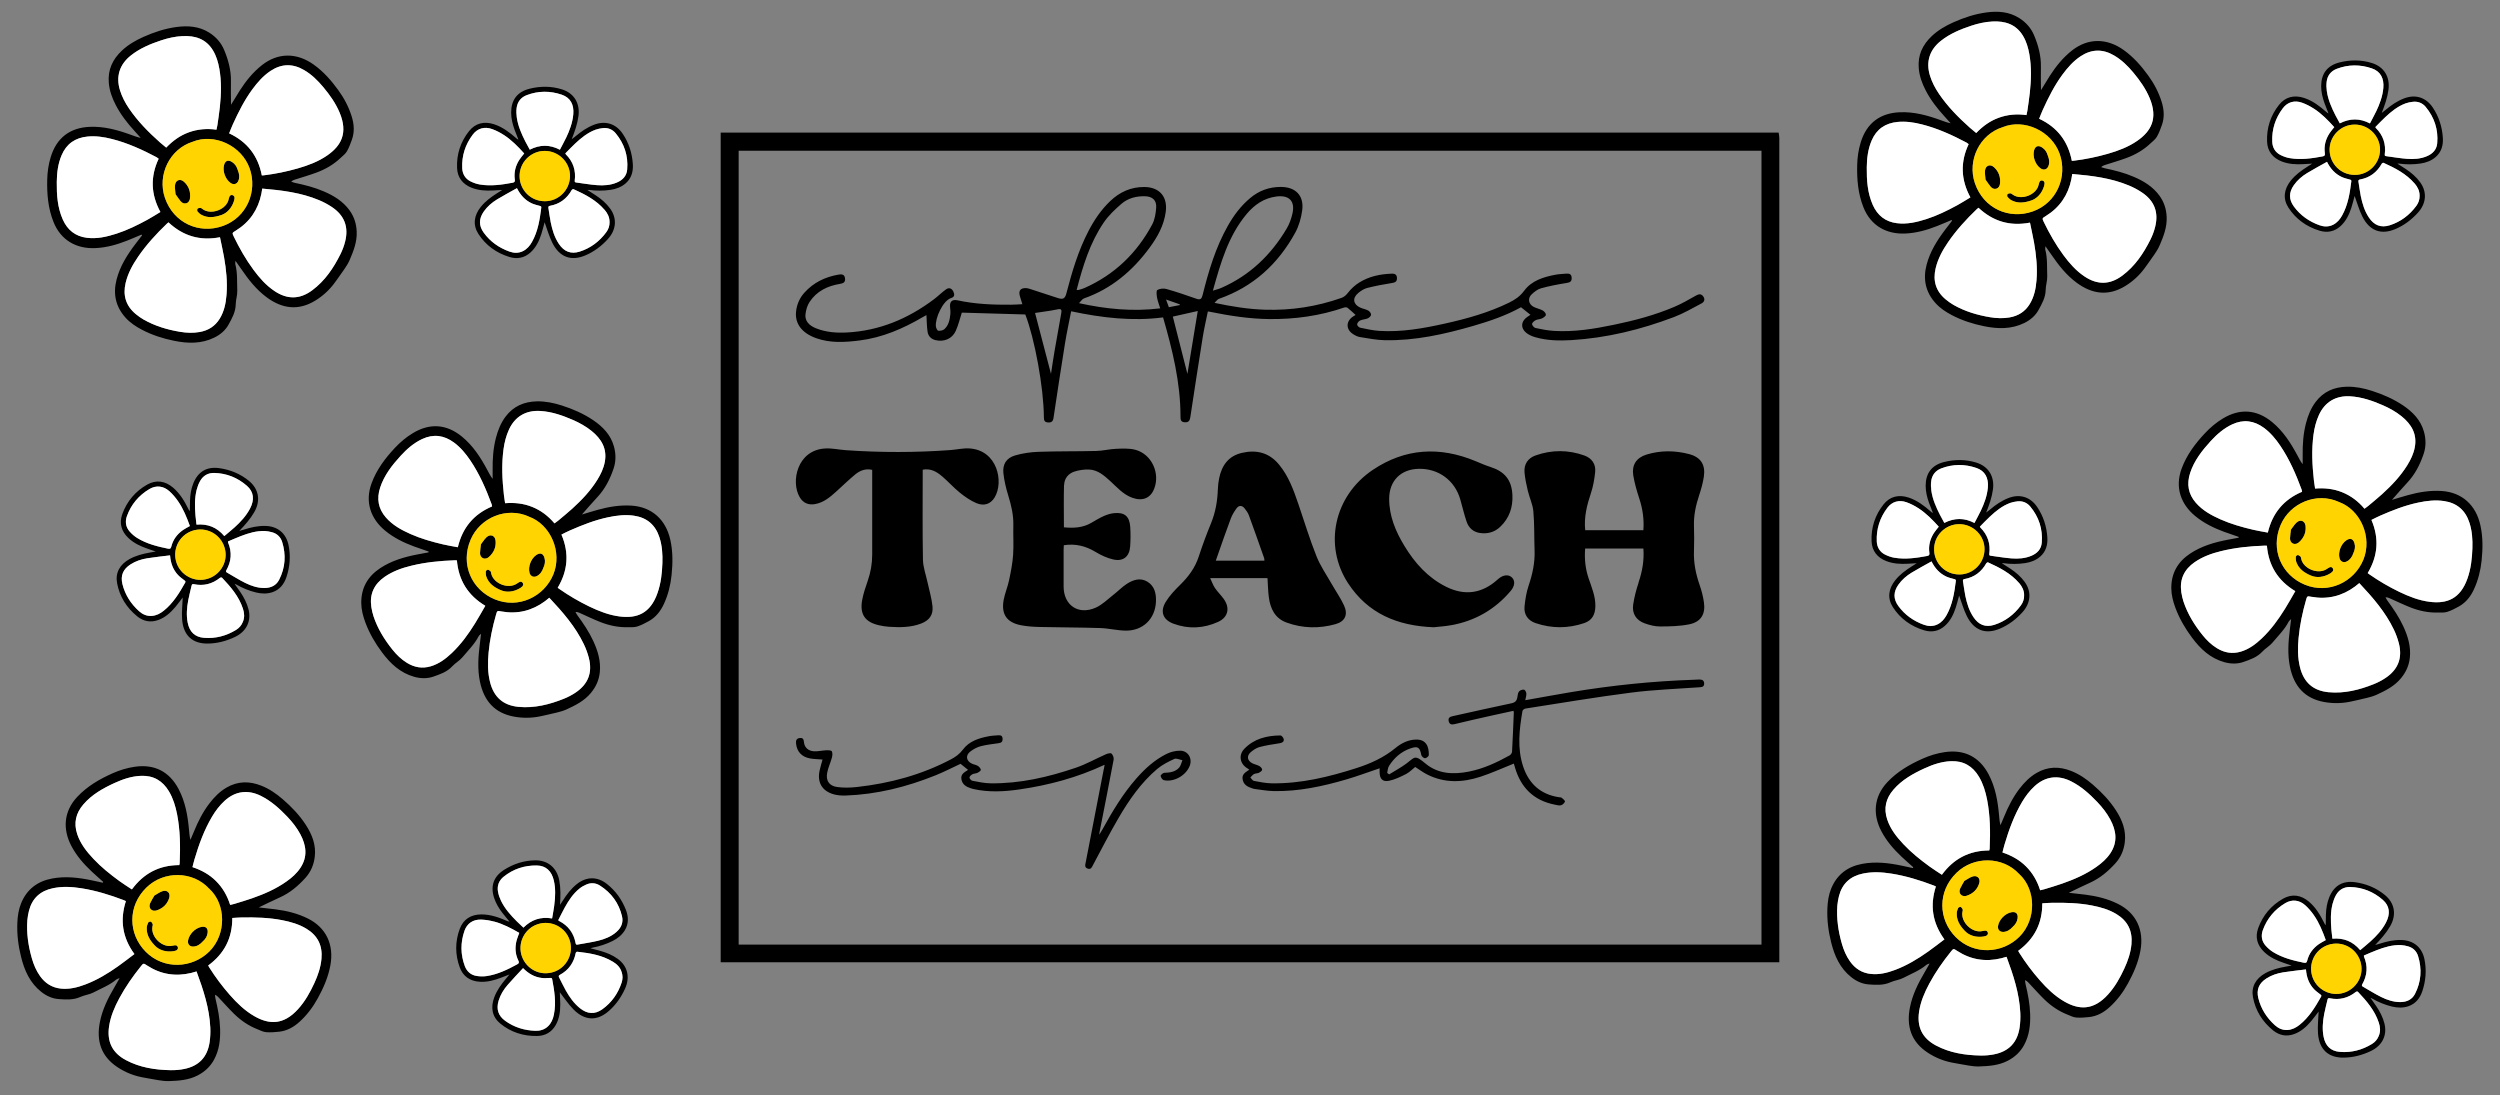 <svg viewBox="0 0 679 297.4" xmlns="http://www.w3.org/2000/svg" id="Layer_2"><rect x="0" y="0" width="679" height="297.4" fill="#808080" stroke="none"/><defs><style>.cls-1{fill:#fff;}.cls-2{fill:#ffd400;}</style></defs><path d="M28.05,239.54c-1.05-.95-2.13-1.88-3.16-2.85-2.19-2.06-4.14-4.3-5.54-6.99-2.29-4.39-2.14-9.26,1.64-13.28,2.7-2.87,6-4.79,9.54-6.37,1.94-.87,3.96-1.49,6.08-1.8,5.33-.77,9.39,1.3,11.9,6.06,1.82,3.46,2.47,7.2,2.82,11.03,.08,.91,.14,1.83,.39,2.77,.32-.76,.65-1.51,.96-2.27,1.1-2.71,2.42-5.31,4.2-7.64,1.29-1.69,2.78-3.2,4.64-4.29,3.06-1.78,6.21-1.8,9.42-.53,2.19,.86,4.1,2.18,5.87,3.71,2.38,2.05,4.54,4.31,6.25,6.95,1.72,2.65,2.84,5.49,2.42,8.75-.27,2.13-1.08,4.03-2.51,5.62-1.99,2.21-4.23,4.11-6.98,5.34-1.95,.87-3.86,1.83-5.71,2.71,1.41,.16,2.95,.31,4.49,.51,3.08,.4,6.07,1.11,8.88,2.52,4.93,2.46,7.11,7.1,6.08,12.69-.58,3.18-1.85,6.1-3.4,8.92-1.32,2.4-2.92,4.55-4.95,6.4-1.61,1.47-3.43,2.49-5.61,2.72-1.16,.12-2.35,.22-3.51,.12-.8-.07-1.57-.49-2.34-.79-2.43-.95-4.54-2.41-6.38-4.22-1.46-1.43-2.81-2.98-4.22-4.47-.23-.25-.48-.48-.93-.67,.04,.34,.05,.69,.13,1.03,.64,2.67,1.17,5.37,1.26,8.13,.1,2.96-.21,5.84-1.66,8.49-1.03,1.87-2.48,3.23-4.42,4.24-2.48,1.29-5.15,1.46-7.79,1.55-1.87,.06-3.75-.45-5.63-.73-.58-.08-1.16-.21-1.74-.32-2.34-.46-4.51-1.35-6.51-2.65-4.61-2.99-5.91-7.26-4.89-12.38,.68-3.42,2.22-6.49,3.97-9.47,.44-.75,.86-1.5,1.38-2.42-.39,.16-.69,.22-.9,.39-1.86,1.56-4.12,2.41-6.23,3.52-1.09,.57-2.4,.69-3.53,1.2-1.93,.88-3.97,.72-5.92,.58-1.68-.12-3.3-.84-4.71-1.96-3.08-2.45-4.56-5.8-5.47-9.47-.76-3.04-1.16-6.14-1.02-9.3,.08-1.82,.34-3.61,1.03-5.3,1.55-3.78,4.43-5.97,8.4-6.71,3.65-.69,7.27-.25,10.86,.51,.98,.21,1.95,.42,2.92,.63l.11-.21Zm34.46,6.24c.48-.12,.85-.18,1.2-.3,1.59-.49,3.2-.96,4.77-1.51,3.29-1.15,6.47-2.53,9.33-4.56,1.46-1.03,2.78-2.2,3.78-3.7,2.02-3.06,1.6-6.12-.04-9.17-.94-1.76-2.16-3.31-3.54-4.75-2.12-2.22-4.38-4.26-7.17-5.64-3.52-1.75-6.95-1.3-9.83,1.35-1.37,1.26-2.48,2.72-3.42,4.31-2.14,3.62-3.56,7.52-4.75,11.53-.2,.69-.37,1.39-.57,2.17,2.45,.82,4.59,1.99,6.37,3.76,1.81,1.8,3.06,3.93,3.87,6.51Zm-26,13.33c-3.28-4.49-3.97-9.24-2.32-14.37-.22-.1-.37-.18-.53-.24-3.74-1.43-7.55-2.61-11.51-3.24-2.59-.42-5.18-.56-7.77-.02-3.41,.71-5.64,2.71-6.51,6.12-.21,.84-.37,1.7-.44,2.56-.27,3.54,.26,7,1.23,10.39,.49,1.71,1.18,3.34,2.22,4.8,1.38,1.94,3.22,3.13,5.61,3.39,2.31,.25,4.49-.29,6.62-1.09,3.24-1.22,6.18-2.99,8.99-4.99,1.47-1.04,2.88-2.15,4.41-3.3Zm12.17-24.16c.05-.26,.11-.43,.12-.59,.2-4.42,.15-8.83-.7-13.19-.43-2.19-1.07-4.32-2.22-6.25-1.72-2.88-4.22-4.34-7.6-4.2-2.51,.1-4.84,.88-7.1,1.91-3.18,1.45-6.21,3.14-8.53,5.84-2.04,2.36-2.69,5.04-1.69,8.05,.87,2.65,2.55,4.76,4.42,6.75,2.12,2.26,4.54,4.19,7.04,6.02,1.09,.79,2.23,1.5,3.4,2.28,3.2-4.38,7.44-6.59,12.88-6.61Zm7.85,27.27c.14,.24,.21,.39,.3,.53,1.67,2.65,3.54,5.15,5.61,7.5,1.93,2.2,4.03,4.23,6.58,5.71,4.03,2.34,7.96,2.51,11.93-1.88,1.89-2.08,3.24-4.5,4.41-7.03,.98-2.12,1.74-4.31,1.95-6.66,.32-3.56-1.01-6.29-4.09-8.15-2.05-1.24-4.31-1.88-6.64-2.33-3.6-.7-7.24-.78-10.89-.73-.85,.01-1.71,.09-2.6,.14,.02,5.46-2.17,9.7-6.55,12.91Zm-3.16,1.63c-.52,.15-.94,.29-1.38,.39-4.31,1.05-8.34,.41-12.07-2.03-.94-.62-.95-.65-1.64,.21-2.2,2.74-4.21,5.61-5.88,8.71-1.29,2.4-2.36,4.88-2.77,7.6-.63,4.15,.85,7.21,4.55,9.19,3.8,2.03,7.94,2.67,12.19,2.74,1.21,.02,2.44-.08,3.62-.32,4.02-.79,6.34-3.23,6.94-7.29,.19-1.3,.25-2.64,.19-3.95-.25-5.27-1.87-10.22-3.74-15.26Zm3.41-22.52c-4.44-4.79-12.26-4.9-16.98-.31-5.21,5.06-5,12.65-.22,17.47,4.91,4.95,12.61,4.53,17.25-.05,4.73-4.66,4.61-12.89-.05-17.12Zm-.39,12.04c.15-1.25-.46-1.85-1.7-1.62-1.71,.32-3.35,2.01-3.62,3.72-.16,.99,.49,1.69,1.49,1.62,1.03-.07,1.81-.61,2.5-1.38,.69-.61,1.21-1.37,1.33-2.35Zm-15.59-8.11c-.27,.56-.28,1.19,.15,1.67,.43,.48,1.08,.51,1.65,.32,1.67-.57,2.86-1.7,3.37-3.41,.39-1.32-.58-2.25-1.88-1.79-.76,.27-1.45,.78-2.17,1.18-.4,.71-.8,1.35-1.12,2.04Zm6.38,13.07c.9-.14,1.23-.51,1.12-1.06-.09-.43-.45-.68-1.37-.44-2.83,.73-6.03-2.41-5.53-5.16,.04-.24,.14-.51,.06-.72-.1-.26-.31-.56-.55-.65-.18-.06-.59,.12-.68,.31-.2,.43-.36,.91-.37,1.38-.06,1.76,.64,3.23,2.27,4.9,1.09,1.12,2.91,1.78,5.05,1.44Zm69.24-108.53c-1.34-.46-2.69-.91-4.02-1.4-2.82-1.05-5.49-2.36-7.82-4.29-3.82-3.16-5.56-7.7-3.65-12.88,1.37-3.7,3.67-6.75,6.32-9.58,1.45-1.55,3.07-2.92,4.9-4.02,4.61-2.78,9.16-2.45,13.32,.96,3.02,2.48,5.08,5.68,6.89,9.07,.43,.81,.84,1.63,1.44,2.4,0-.82,.01-1.64,0-2.47-.04-2.93,.16-5.84,.9-8.68,.54-2.06,1.31-4.02,2.61-5.75,2.12-2.83,5.03-4.07,8.48-4.15,2.35-.05,4.62,.42,6.86,1.14,2.99,.96,5.85,2.21,8.46,3.97,2.61,1.77,4.75,3.96,5.63,7.12,.58,2.07,.57,4.14-.13,6.15-.97,2.81-2.3,5.43-4.36,7.63-1.46,1.56-2.84,3.19-4.2,4.72,1.36-.4,2.84-.87,4.33-1.28,3-.83,6.02-1.33,9.16-1.13,5.5,.36,9.31,3.78,10.53,9.33,.7,3.16,.66,6.34,.33,9.54-.28,2.72-.93,5.33-2.07,7.81-.91,1.98-2.19,3.62-4.11,4.69-1.02,.57-2.08,1.12-3.19,1.47-.76,.24-1.64,.16-2.47,.18-2.61,.07-5.12-.46-7.52-1.41-1.9-.75-3.75-1.65-5.62-2.48-.31-.14-.63-.26-1.12-.25,.17,.3,.31,.62,.52,.9,1.63,2.22,3.16,4.49,4.32,7,1.24,2.69,2.08,5.46,1.77,8.47-.22,2.12-1.03,3.94-2.43,5.63-1.78,2.16-4.17,3.34-6.57,4.45-1.69,.78-3.63,1.04-5.47,1.52-.57,.15-1.15,.26-1.73,.38-2.34,.48-4.68,.51-7.03,.09-5.41-.96-8.26-4.39-9.32-9.5-.71-3.42-.47-6.84-.03-10.27,.11-.86,.21-1.72,.33-2.76-.29,.3-.55,.47-.67,.71-1.11,2.16-2.86,3.83-4.37,5.66-.78,.95-1.94,1.57-2.78,2.47-1.43,1.56-3.38,2.2-5.23,2.84-1.59,.54-3.37,.51-5.1,.02-3.79-1.06-6.46-3.58-8.72-6.6-1.88-2.51-3.46-5.21-4.56-8.17-.63-1.71-1.09-3.46-1.11-5.28-.04-4.09,1.76-7.22,5.13-9.45,3.1-2.05,6.6-3.06,10.21-3.75,.98-.19,1.96-.37,2.94-.55l.02-.23Zm34.18-7.64c.39-.29,.71-.5,.99-.74,1.28-1.07,2.57-2.13,3.81-3.24,2.58-2.34,4.97-4.85,6.82-7.83,.94-1.52,1.71-3.11,2.04-4.88,.68-3.6-.91-6.26-3.6-8.43-1.55-1.25-3.28-2.21-5.11-3-2.82-1.22-5.69-2.22-8.79-2.41-3.92-.24-6.9,1.51-8.53,5.06-.77,1.69-1.23,3.47-1.47,5.3-.56,4.16-.36,8.32,.1,12.47,.08,.71,.2,1.42,.32,2.22,2.57-.2,5,.06,7.33,.99,2.37,.95,4.35,2.44,6.09,4.49Zm-18.78,22.39c-4.77-2.86-7.25-6.97-7.72-12.34-.24,0-.41-.02-.58-.02-4,.14-7.97,.53-11.87,1.49-2.55,.62-4.99,1.5-7.17,3-2.86,1.98-4.15,4.69-3.63,8.17,.13,.85,.32,1.71,.59,2.53,1.12,3.37,2.96,6.35,5.17,9.1,1.12,1.39,2.38,2.62,3.91,3.56,2.03,1.25,4.18,1.63,6.49,.94,2.23-.67,4.03-2.02,5.68-3.58,2.51-2.38,4.53-5.16,6.34-8.09,.95-1.53,1.82-3.1,2.78-4.76Zm1.82-26.99c-.05-.26-.06-.44-.12-.59-1.53-4.15-3.29-8.2-5.77-11.88-1.25-1.85-2.66-3.56-4.48-4.9-2.7-1.98-5.57-2.36-8.64-.92-2.27,1.07-4.12,2.69-5.8,4.52-2.36,2.58-4.5,5.31-5.6,8.69-.96,2.97-.52,5.69,1.57,8.08,1.83,2.1,4.2,3.39,6.69,4.5,2.84,1.26,5.82,2.1,8.83,2.81,1.31,.31,2.64,.52,4.02,.78,1.25-5.28,4.29-8.97,9.3-11.09Zm17.82,22.08c.22,.17,.35,.27,.49,.37,2.57,1.79,5.26,3.36,8.08,4.73,2.64,1.27,5.35,2.34,8.28,2.71,4.63,.59,8.31-.78,10.26-6.36,.93-2.65,1.24-5.4,1.33-8.19,.08-2.34-.07-4.65-.79-6.9-1.09-3.4-3.38-5.4-6.94-5.92-2.38-.35-4.71-.06-7.03,.43-3.59,.76-6.98,2.1-10.32,3.56-.78,.34-1.54,.74-2.34,1.14,2.14,5.02,1.76,9.78-1.02,14.44Zm-2.28,2.73c-.42,.34-.76,.63-1.12,.9-3.56,2.64-7.53,3.62-11.91,2.82-1.11-.2-1.13-.23-1.43,.83-.97,3.38-1.7,6.81-2.03,10.31-.26,2.71-.28,5.41,.4,8.08,1.03,4.07,3.59,6.31,7.76,6.7,4.29,.4,8.35-.63,12.29-2.21,1.12-.45,2.21-1.02,3.21-1.7,3.4-2.29,4.59-5.44,3.56-9.41-.33-1.27-.79-2.53-1.36-3.71-2.28-4.76-5.7-8.69-9.38-12.61Zm-5.61-22.08c-5.95-2.69-13.2,.25-15.77,6.31-2.84,6.69,.3,13.6,6.59,16.19,6.45,2.65,13.37-.73,15.87-6.74,2.55-6.13-.76-13.67-6.7-15.75Zm4.31,11.24c-.34-1.21-1.14-1.52-2.19-.83-1.45,.96-2.31,3.16-1.89,4.84,.24,.97,1.11,1.37,2,.92,.92-.47,1.43-1.27,1.77-2.24,.4-.84,.58-1.73,.31-2.68Zm-17.52-1.41c-.03,.62,.21,1.21,.79,1.48,.59,.27,1.2,.05,1.65-.35,1.32-1.18,1.97-2.68,1.78-4.45-.15-1.37-1.41-1.85-2.43-.92-.6,.55-1.03,1.28-1.54,1.93-.09,.81-.21,1.56-.24,2.31Zm10.96,9.57c.77-.48,.93-.95,.62-1.41-.25-.36-.67-.45-1.43,.12-2.33,1.77-6.49,.12-7.1-2.61-.05-.24-.08-.53-.23-.68-.19-.2-.51-.39-.76-.38-.19,0-.5,.35-.51,.55-.02,.47,.03,.98,.19,1.42,.63,1.65,1.84,2.73,4,3.63,1.44,.61,3.37,.5,5.21-.63ZM38.44,63.72c-1.31,.55-2.61,1.12-3.93,1.64-2.8,1.1-5.66,1.91-8.69,2.03-4.95,.2-9.28-2.02-11.31-7.16-1.45-3.67-1.77-7.47-1.69-11.35,.05-2.13,.34-4.22,.97-6.26,1.58-5.15,5.18-7.94,10.57-8.17,3.9-.17,7.57,.84,11.18,2.16,.86,.31,1.71,.65,2.67,.83-.55-.61-1.09-1.23-1.65-1.84-1.98-2.16-3.77-4.46-5.12-7.07-.98-1.89-1.71-3.87-1.89-6.03-.31-3.53,1.03-6.38,3.55-8.75,1.71-1.61,3.72-2.77,5.86-3.73,2.87-1.28,5.83-2.26,8.95-2.68,3.13-.42,6.18-.22,8.95,1.54,1.81,1.16,3.19,2.7,4.01,4.67,1.15,2.74,1.91,5.58,1.85,8.59-.04,2.13,0,4.27,.02,6.32,.74-1.21,1.54-2.54,2.37-3.85,1.68-2.62,3.6-5.01,6.07-6.95,4.33-3.4,9.46-3.4,14.07-.08,2.63,1.89,4.72,4.28,6.61,6.88,1.61,2.21,2.86,4.59,3.67,7.2,.64,2.08,.79,4.16,.06,6.24-.39,1.1-.8,2.22-1.39,3.23-.41,.69-1.12,1.21-1.72,1.78-1.89,1.8-4.12,3.07-6.55,3.97-1.92,.71-3.89,1.27-5.84,1.9-.32,.11-.64,.23-1,.56,.33,.11,.65,.25,.98,.32,2.69,.56,5.35,1.23,7.89,2.33,2.72,1.17,5.19,2.68,6.97,5.13,1.25,1.73,1.86,3.63,1.95,5.81,.11,2.8-.88,5.28-1.92,7.7-.74,1.71-2.01,3.2-3.06,4.78-.33,.49-.68,.96-1.03,1.43-1.42,1.92-3.15,3.51-5.17,4.76-4.67,2.89-9.09,2.24-13.28-.86-2.81-2.08-4.92-4.78-6.87-7.63-.49-.71-.99-1.42-1.6-2.28-.02,.42-.1,.72-.03,.98,.62,2.35,.42,4.76,.52,7.14,.05,1.22-.4,2.46-.42,3.7-.03,2.12-1.05,3.89-2,5.6-.82,1.47-2.17,2.63-3.78,3.42-3.53,1.74-7.2,1.65-10.9,.9-3.08-.62-6.05-1.57-8.84-3.04-1.61-.85-3.12-1.84-4.35-3.19-2.76-3.02-3.5-6.55-2.48-10.46,.94-3.6,2.88-6.68,5.1-9.6,.6-.79,1.21-1.58,1.82-2.37l-.14-.19Zm20.36-28.5c.1-.48,.19-.84,.25-1.21,.23-1.65,.5-3.3,.67-4.96,.36-3.46,.47-6.93-.14-10.38-.31-1.76-.8-3.46-1.73-4.99-1.9-3.14-4.85-4.06-8.31-3.88-1.99,.1-3.92,.54-5.81,1.17-2.91,.97-5.72,2.14-8.16,4.07-3.08,2.44-4.14,5.73-2.98,9.46,.55,1.77,1.4,3.4,2.44,4.93,2.36,3.48,5.28,6.43,8.4,9.22,.54,.48,1.1,.92,1.72,1.44,1.78-1.86,3.76-3.3,6.12-4.15,2.4-.87,4.87-1.09,7.54-.72Zm.95,29.2c-5.46,1.05-10.05-.36-13.99-4.04-.19,.16-.32,.26-.44,.37-2.89,2.77-5.58,5.71-7.85,9.03-1.48,2.16-2.72,4.45-3.34,7.02-.81,3.39,.04,6.26,2.75,8.5,.67,.55,1.38,1.06,2.13,1.49,3.09,1.76,6.44,2.75,9.92,3.33,1.76,.29,3.52,.36,5.29,.05,2.35-.42,4.2-1.57,5.46-3.63,1.21-1.98,1.66-4.19,1.84-6.45,.28-3.45-.07-6.87-.67-10.26-.32-1.77-.72-3.53-1.1-5.4Zm-16.65-21.32c-.21-.16-.34-.28-.49-.36-3.91-2.07-7.92-3.91-12.23-5-2.17-.55-4.36-.88-6.6-.66-3.33,.32-5.73,1.96-7.05,5.08-.98,2.31-1.28,4.75-1.31,7.24-.04,3.5,.19,6.96,1.63,10.21,1.27,2.85,3.41,4.58,6.56,4.97,2.76,.34,5.39-.28,7.99-1.11,2.95-.95,5.73-2.32,8.45-3.8,1.18-.64,2.31-1.38,3.52-2.1-2.59-4.77-2.79-9.54-.48-14.46Zm28.01,4.55c.27-.02,.44-.03,.61-.05,3.11-.38,6.17-1.01,9.17-1.87,2.81-.81,5.55-1.83,7.98-3.51,3.84-2.65,5.67-6.12,3.4-11.59-1.08-2.59-2.68-4.85-4.47-6.99-1.5-1.79-3.16-3.42-5.19-4.61-3.08-1.81-6.12-1.77-9.12,.22-2,1.33-3.54,3.1-4.95,5.01-2.17,2.96-3.8,6.22-5.31,9.54-.35,.78-.65,1.58-.99,2.41,4.94,2.31,7.84,6.11,8.88,11.44Zm.12,3.55c-.09,.53-.14,.98-.23,1.41-.89,4.35-3.19,7.72-6.99,10.05-.96,.59-.99,.58-.51,1.58,1.53,3.16,3.27,6.21,5.36,9.04,1.62,2.19,3.4,4.22,5.69,5.75,3.48,2.34,6.88,2.31,10.25-.19,3.46-2.57,5.8-6.04,7.69-9.85,.54-1.08,.97-2.24,1.26-3.41,1-3.97-.21-7.11-3.63-9.38-1.09-.73-2.27-1.35-3.49-1.86-4.87-2.03-10.04-2.67-15.4-3.13Zm-18.91-12.7c-6.23,1.96-9.66,9-7.53,15.22,2.35,6.87,9.3,9.93,15.71,7.66,6.57-2.33,9.48-9.47,7.32-15.61-2.19-6.26-9.69-9.67-15.5-7.27Zm10.72,5.5c-1.07-.67-1.87-.37-2.19,.85-.44,1.68,.39,3.89,1.82,4.87,.83,.56,1.74,.28,2.1-.66,.37-.96,.22-1.9-.18-2.85-.26-.89-.72-1.68-1.56-2.21Zm-13.99,10.64c.39,.48,.96,.76,1.57,.57,.62-.19,.93-.76,.99-1.36,.2-1.76-.32-3.31-1.65-4.5-1.03-.92-2.28-.43-2.42,.93-.08,.81,.08,1.64,.14,2.47,.47,.66,.88,1.3,1.36,1.88Zm14.55-.19c.26-.87,.06-1.33-.49-1.46-.42-.1-.8,.11-.98,1.05-.55,2.87-4.76,4.42-7.03,2.79-.2-.14-.41-.34-.62-.36-.28-.02-.64,.04-.82,.22-.13,.13-.14,.59-.01,.74,.3,.36,.67,.71,1.09,.93,1.57,.81,3.19,.8,5.4,.04,1.48-.5,2.85-1.87,3.46-3.95Zm456.06,181.11c-1.05-.95-2.13-1.88-3.16-2.85-2.19-2.06-4.14-4.3-5.54-6.99-2.29-4.39-2.14-9.26,1.64-13.28,2.7-2.87,6-4.79,9.54-6.37,1.94-.87,3.96-1.49,6.08-1.8,5.33-.77,9.39,1.3,11.9,6.06,1.82,3.46,2.47,7.2,2.82,11.03,.08,.91,.14,1.83,.39,2.77,.32-.76,.65-1.51,.96-2.27,1.1-2.71,2.42-5.31,4.2-7.64,1.29-1.69,2.78-3.2,4.64-4.29,3.06-1.78,6.21-1.8,9.42-.53,2.19,.86,4.1,2.18,5.87,3.71,2.38,2.05,4.54,4.31,6.25,6.95,1.72,2.65,2.84,5.49,2.42,8.75-.27,2.13-1.08,4.03-2.51,5.62-1.99,2.21-4.23,4.11-6.98,5.34-1.95,.87-3.86,1.83-5.71,2.71,1.41,.16,2.95,.31,4.49,.51,3.08,.4,6.07,1.11,8.88,2.52,4.93,2.46,7.11,7.1,6.08,12.69-.58,3.18-1.85,6.1-3.4,8.92-1.32,2.4-2.92,4.55-4.95,6.4-1.61,1.47-3.43,2.49-5.61,2.72-1.16,.12-2.35,.22-3.51,.12-.8-.07-1.57-.49-2.34-.79-2.43-.95-4.54-2.41-6.38-4.22-1.46-1.43-2.81-2.98-4.22-4.47-.23-.25-.48-.48-.93-.67,.04,.34,.05,.69,.13,1.03,.64,2.67,1.17,5.37,1.26,8.13,.1,2.96-.21,5.84-1.66,8.49-1.03,1.87-2.48,3.23-4.42,4.24-2.48,1.29-5.15,1.46-7.79,1.55-1.87,.06-3.75-.45-5.63-.73-.58-.08-1.16-.21-1.74-.32-2.34-.46-4.51-1.35-6.51-2.65-4.61-2.99-5.91-7.26-4.89-12.38,.68-3.42,2.22-6.49,3.97-9.47,.44-.75,.86-1.5,1.38-2.42-.39,.16-.69,.22-.9,.39-1.86,1.56-4.12,2.41-6.23,3.52-1.09,.57-2.4,.69-3.53,1.2-1.93,.88-3.97,.72-5.92,.58-1.68-.12-3.3-.84-4.71-1.96-3.08-2.45-4.56-5.8-5.47-9.47-.76-3.04-1.16-6.14-1.02-9.3,.08-1.82,.34-3.61,1.03-5.3,1.55-3.78,4.43-5.97,8.4-6.71,3.65-.69,7.27-.25,10.86,.51,.98,.21,1.95,.42,2.92,.63l.11-.21Zm34.46,6.24c.48-.12,.85-.18,1.2-.3,1.59-.49,3.2-.96,4.77-1.51,3.29-1.15,6.47-2.53,9.33-4.56,1.46-1.03,2.78-2.2,3.78-3.7,2.02-3.06,1.6-6.12-.04-9.17-.94-1.76-2.16-3.31-3.54-4.75-2.12-2.22-4.38-4.26-7.17-5.64-3.52-1.75-6.95-1.3-9.83,1.35-1.37,1.26-2.48,2.72-3.42,4.31-2.14,3.62-3.56,7.52-4.75,11.53-.2,.69-.37,1.39-.57,2.17,2.45,.82,4.59,1.99,6.37,3.76,1.81,1.8,3.06,3.93,3.87,6.51Zm-26,13.33c-3.28-4.49-3.97-9.24-2.32-14.37-.22-.1-.37-.18-.53-.24-3.74-1.43-7.55-2.61-11.51-3.24-2.59-.42-5.18-.56-7.77-.02-3.41,.71-5.64,2.71-6.51,6.12-.21,.84-.37,1.7-.44,2.56-.27,3.54,.26,7,1.23,10.39,.49,1.71,1.18,3.34,2.22,4.8,1.38,1.94,3.22,3.13,5.61,3.39,2.31,.25,4.49-.29,6.62-1.09,3.24-1.22,6.18-2.99,8.99-4.99,1.47-1.04,2.88-2.15,4.41-3.3Zm12.17-24.16c.05-.26,.11-.43,.12-.59,.2-4.42,.15-8.83-.7-13.19-.43-2.19-1.07-4.32-2.22-6.25-1.72-2.88-4.22-4.34-7.6-4.2-2.51,.1-4.84,.88-7.1,1.91-3.18,1.45-6.21,3.14-8.53,5.84-2.04,2.36-2.69,5.04-1.69,8.05,.87,2.65,2.55,4.76,4.42,6.75,2.12,2.26,4.54,4.19,7.04,6.02,1.09,.79,2.23,1.5,3.4,2.28,3.2-4.38,7.44-6.59,12.88-6.61Zm7.85,27.27c.14,.24,.21,.39,.3,.53,1.67,2.65,3.54,5.15,5.61,7.5,1.93,2.2,4.03,4.23,6.58,5.71,4.03,2.34,7.96,2.51,11.93-1.88,1.89-2.08,3.24-4.5,4.41-7.03,.98-2.12,1.74-4.31,1.95-6.66,.32-3.56-1.01-6.29-4.09-8.15-2.05-1.24-4.31-1.88-6.64-2.33-3.6-.7-7.24-.78-10.89-.73-.85,.01-1.71,.09-2.6,.14,.02,5.46-2.17,9.7-6.55,12.91Zm-3.16,1.63c-.52,.15-.94,.29-1.38,.39-4.31,1.05-8.34,.41-12.07-2.03-.94-.62-.95-.65-1.64,.21-2.2,2.74-4.21,5.61-5.88,8.71-1.29,2.4-2.36,4.88-2.77,7.6-.63,4.15,.85,7.21,4.55,9.19,3.8,2.03,7.94,2.67,12.19,2.74,1.21,.02,2.44-.08,3.62-.32,4.02-.79,6.34-3.23,6.94-7.29,.19-1.3,.25-2.64,.19-3.95-.25-5.27-1.87-10.22-3.74-15.26Zm3.41-22.52c-4.44-4.79-12.26-4.9-16.98-.31-5.21,5.06-5,12.65-.22,17.47,4.91,4.95,12.61,4.53,17.25-.05,4.73-4.66,4.61-12.89-.05-17.12Zm-.39,12.04c.15-1.25-.46-1.85-1.7-1.62-1.71,.32-3.35,2.01-3.62,3.72-.16,.99,.49,1.69,1.49,1.62,1.03-.07,1.81-.61,2.5-1.38,.69-.61,1.21-1.37,1.33-2.35Zm-15.59-8.11c-.27,.56-.28,1.19,.15,1.67,.43,.48,1.08,.51,1.65,.32,1.67-.57,2.86-1.7,3.37-3.41,.39-1.32-.58-2.25-1.88-1.79-.76,.27-1.45,.78-2.17,1.18-.4,.71-.8,1.35-1.12,2.04Zm6.38,13.07c.9-.14,1.23-.51,1.12-1.06-.09-.43-.45-.68-1.37-.44-2.83,.73-6.03-2.41-5.53-5.16,.04-.24,.14-.51,.06-.72-.1-.26-.31-.56-.55-.65-.18-.06-.59,.12-.68,.31-.2,.43-.36,.91-.37,1.38-.06,1.76,.64,3.23,2.27,4.9,1.09,1.12,2.91,1.78,5.05,1.44Zm69.24-108.53c-1.34-.46-2.69-.91-4.02-1.4-2.82-1.05-5.49-2.36-7.82-4.29-3.82-3.16-5.56-7.7-3.65-12.88,1.37-3.7,3.67-6.75,6.32-9.58,1.45-1.55,3.07-2.92,4.9-4.02,4.61-2.78,9.16-2.45,13.32,.96,3.02,2.48,5.08,5.68,6.89,9.07,.43,.81,.84,1.63,1.44,2.4,0-.82,.01-1.64,0-2.47-.04-2.93,.16-5.84,.9-8.68,.54-2.06,1.31-4.02,2.61-5.75,2.12-2.83,5.03-4.07,8.48-4.15,2.35-.05,4.62,.42,6.86,1.14,2.99,.96,5.85,2.21,8.46,3.97,2.61,1.77,4.75,3.96,5.63,7.12,.58,2.07,.57,4.14-.13,6.15-.97,2.81-2.3,5.43-4.36,7.63-1.46,1.56-2.84,3.19-4.2,4.72,1.36-.4,2.84-.87,4.33-1.28,3-.83,6.02-1.33,9.16-1.13,5.5,.36,9.31,3.78,10.53,9.33,.7,3.16,.66,6.34,.33,9.54-.28,2.72-.93,5.33-2.07,7.81-.91,1.98-2.19,3.62-4.11,4.69-1.02,.57-2.08,1.12-3.19,1.47-.76,.24-1.64,.16-2.47,.18-2.61,.07-5.12-.46-7.52-1.41-1.9-.75-3.75-1.65-5.62-2.48-.31-.14-.63-.26-1.12-.25,.17,.3,.31,.62,.52,.9,1.63,2.22,3.16,4.49,4.32,7,1.24,2.69,2.08,5.46,1.77,8.47-.22,2.12-1.03,3.94-2.43,5.63-1.78,2.16-4.17,3.34-6.57,4.45-1.69,.78-3.63,1.04-5.47,1.52-.57,.15-1.15,.26-1.73,.38-2.34,.48-4.68,.51-7.03,.09-5.41-.96-8.26-4.39-9.32-9.5-.71-3.42-.47-6.84-.03-10.27,.11-.86,.21-1.72,.33-2.76-.29,.3-.55,.47-.67,.71-1.11,2.16-2.86,3.83-4.37,5.66-.78,.95-1.94,1.57-2.78,2.47-1.43,1.56-3.38,2.2-5.23,2.84-1.59,.54-3.37,.51-5.1,.02-3.79-1.06-6.46-3.58-8.72-6.6-1.88-2.51-3.46-5.21-4.56-8.17-.63-1.71-1.09-3.46-1.11-5.28-.04-4.09,1.76-7.22,5.13-9.45,3.1-2.05,6.6-3.06,10.21-3.75,.98-.19,1.96-.37,2.94-.55l.02-.23Zm34.18-7.64c.39-.29,.71-.5,.99-.74,1.28-1.07,2.57-2.13,3.81-3.24,2.58-2.34,4.97-4.85,6.82-7.83,.94-1.52,1.71-3.11,2.04-4.88,.68-3.6-.91-6.26-3.6-8.43-1.55-1.25-3.28-2.21-5.11-3-2.82-1.22-5.69-2.22-8.79-2.41-3.92-.24-6.9,1.51-8.53,5.06-.77,1.69-1.23,3.47-1.47,5.3-.56,4.16-.36,8.32,.1,12.47,.08,.71,.2,1.42,.32,2.22,2.57-.2,5,.06,7.33,.99,2.37,.95,4.35,2.44,6.09,4.49Zm-18.78,22.39c-4.77-2.86-7.25-6.97-7.72-12.34-.24,0-.41-.02-.58-.02-4,.14-7.97,.53-11.87,1.49-2.55,.62-4.99,1.5-7.17,3-2.86,1.98-4.15,4.69-3.63,8.17,.13,.85,.32,1.71,.59,2.53,1.12,3.37,2.96,6.35,5.17,9.1,1.12,1.39,2.38,2.62,3.91,3.56,2.03,1.25,4.18,1.63,6.49,.94,2.23-.67,4.03-2.02,5.68-3.58,2.51-2.38,4.53-5.16,6.34-8.09,.95-1.53,1.82-3.1,2.78-4.76Zm1.82-26.99c-.05-.26-.06-.44-.12-.59-1.53-4.15-3.29-8.2-5.77-11.88-1.25-1.85-2.66-3.56-4.48-4.9-2.7-1.98-5.57-2.36-8.64-.92-2.27,1.07-4.12,2.69-5.8,4.52-2.36,2.58-4.5,5.31-5.6,8.69-.96,2.97-.52,5.69,1.57,8.08,1.83,2.1,4.2,3.39,6.69,4.5,2.84,1.26,5.82,2.1,8.83,2.81,1.31,.31,2.64,.52,4.02,.78,1.25-5.28,4.29-8.97,9.3-11.09Zm17.82,22.08c.22,.17,.35,.27,.49,.37,2.57,1.79,5.26,3.36,8.08,4.73,2.64,1.27,5.35,2.34,8.28,2.71,4.63,.59,8.31-.78,10.26-6.36,.93-2.65,1.24-5.4,1.33-8.19,.08-2.34-.07-4.65-.79-6.9-1.09-3.4-3.38-5.4-6.94-5.92-2.38-.35-4.71-.06-7.03,.43-3.59,.76-6.98,2.1-10.32,3.56-.78,.34-1.54,.74-2.34,1.14,2.14,5.02,1.76,9.78-1.02,14.44Zm-2.28,2.73c-.42,.34-.76,.63-1.12,.9-3.56,2.64-7.53,3.62-11.91,2.82-1.11-.2-1.13-.23-1.43,.83-.97,3.38-1.7,6.81-2.03,10.31-.26,2.71-.28,5.41,.4,8.08,1.03,4.07,3.59,6.31,7.76,6.7,4.29,.4,8.35-.63,12.29-2.21,1.12-.45,2.21-1.02,3.21-1.7,3.4-2.29,4.59-5.44,3.56-9.41-.33-1.27-.79-2.53-1.36-3.71-2.28-4.76-5.7-8.69-9.38-12.61Zm-5.61-22.08c-5.95-2.69-13.2,.25-15.77,6.31-2.84,6.69,.3,13.6,6.59,16.19,6.45,2.65,13.37-.73,15.87-6.74,2.55-6.13-.76-13.67-6.7-15.75Zm4.31,11.24c-.34-1.21-1.14-1.52-2.19-.83-1.45,.96-2.31,3.16-1.89,4.84,.24,.97,1.11,1.37,2,.92,.92-.47,1.43-1.27,1.77-2.24,.4-.84,.58-1.73,.31-2.68Zm-17.52-1.41c-.03,.62,.21,1.21,.79,1.48,.59,.27,1.2,.05,1.65-.35,1.32-1.18,1.97-2.68,1.78-4.45-.15-1.37-1.41-1.85-2.43-.92-.6,.55-1.03,1.28-1.54,1.93-.09,.81-.21,1.56-.24,2.31Zm10.96,9.57c.77-.48,.93-.95,.62-1.41-.25-.36-.67-.45-1.43,.12-2.33,1.77-6.49,.12-7.1-2.61-.05-.24-.08-.53-.23-.68-.19-.2-.51-.39-.76-.38-.19,0-.5,.35-.51,.55-.02,.47,.03,.98,.19,1.42,.63,1.65,1.84,2.73,4,3.63,1.44,.61,3.37,.5,5.21-.63Zm-102.9-95.95c-1.31,.55-2.61,1.12-3.93,1.64-2.8,1.1-5.66,1.91-8.69,2.03-4.95,.2-9.28-2.02-11.31-7.16-1.45-3.67-1.77-7.47-1.69-11.35,.05-2.13,.34-4.22,.97-6.26,1.58-5.15,5.18-7.94,10.57-8.17,3.9-.17,7.57,.84,11.18,2.16,.86,.31,1.71,.65,2.67,.83-.55-.61-1.09-1.23-1.65-1.84-1.98-2.16-3.77-4.46-5.12-7.07-.98-1.89-1.71-3.87-1.89-6.03-.31-3.53,1.03-6.38,3.55-8.75,1.71-1.61,3.72-2.77,5.86-3.73,2.87-1.28,5.83-2.26,8.95-2.68,3.13-.42,6.18-.22,8.95,1.54,1.81,1.16,3.19,2.7,4.01,4.67,1.15,2.74,1.91,5.58,1.85,8.59-.04,2.13,0,4.27,.02,6.32,.74-1.21,1.54-2.54,2.37-3.85,1.68-2.62,3.6-5.01,6.07-6.95,4.33-3.4,9.46-3.4,14.07-.08,2.63,1.89,4.72,4.28,6.61,6.88,1.61,2.21,2.86,4.59,3.67,7.2,.64,2.08,.79,4.16,.06,6.24-.39,1.1-.8,2.22-1.39,3.23-.41,.69-1.12,1.21-1.72,1.78-1.89,1.8-4.12,3.07-6.55,3.97-1.92,.71-3.89,1.27-5.84,1.9-.32,.11-.64,.23-1,.56,.33,.11,.65,.25,.98,.32,2.69,.56,5.35,1.23,7.89,2.33,2.72,1.17,5.19,2.68,6.97,5.13,1.25,1.73,1.86,3.63,1.95,5.81,.11,2.8-.88,5.28-1.92,7.7-.74,1.71-2.01,3.2-3.06,4.78-.33,.49-.68,.96-1.03,1.43-1.42,1.92-3.15,3.51-5.17,4.76-4.67,2.89-9.09,2.24-13.28-.86-2.81-2.08-4.92-4.78-6.87-7.63-.49-.71-.99-1.42-1.6-2.28-.02,.42-.1,.72-.03,.98,.62,2.35,.42,4.76,.52,7.14,.05,1.22-.4,2.46-.42,3.7-.03,2.12-1.05,3.89-2,5.6-.82,1.47-2.17,2.63-3.78,3.42-3.53,1.74-7.2,1.65-10.9,.9-3.08-.62-6.05-1.57-8.84-3.04-1.61-.85-3.12-1.84-4.35-3.19-2.76-3.02-3.5-6.55-2.48-10.46,.94-3.6,2.88-6.68,5.1-9.6,.6-.79,1.21-1.58,1.82-2.37l-.14-.19Zm20.36-28.5c.1-.48,.19-.84,.25-1.21,.23-1.65,.5-3.3,.67-4.96,.36-3.46,.47-6.93-.14-10.38-.31-1.76-.8-3.46-1.73-4.99-1.9-3.14-4.85-4.06-8.31-3.88-1.99,.1-3.92,.54-5.81,1.17-2.91,.97-5.72,2.14-8.16,4.07-3.08,2.44-4.14,5.73-2.98,9.46,.55,1.77,1.4,3.4,2.44,4.93,2.36,3.48,5.28,6.43,8.4,9.22,.54,.48,1.1,.92,1.72,1.44,1.78-1.86,3.76-3.3,6.12-4.15,2.4-.87,4.87-1.09,7.54-.72Zm.95,29.2c-5.46,1.05-10.05-.36-13.99-4.04-.19,.16-.32,.26-.44,.37-2.89,2.77-5.58,5.71-7.85,9.03-1.48,2.16-2.72,4.45-3.34,7.02-.81,3.39,.04,6.26,2.75,8.5,.67,.55,1.38,1.06,2.13,1.49,3.09,1.76,6.44,2.75,9.92,3.33,1.76,.29,3.52,.36,5.29,.05,2.35-.42,4.2-1.57,5.46-3.63,1.21-1.98,1.66-4.19,1.84-6.45,.28-3.45-.07-6.87-.67-10.26-.32-1.77-.72-3.53-1.1-5.4Zm-16.65-21.32c-.21-.16-.34-.28-.49-.36-3.91-2.07-7.92-3.91-12.23-5-2.17-.55-4.36-.88-6.6-.66-3.33,.32-5.73,1.96-7.05,5.08-.98,2.31-1.28,4.75-1.31,7.24-.04,3.5,.19,6.96,1.63,10.21,1.27,2.85,3.41,4.58,6.56,4.97,2.76,.34,5.39-.28,7.99-1.11,2.95-.95,5.73-2.32,8.45-3.8,1.18-.64,2.31-1.38,3.52-2.1-2.59-4.77-2.79-9.54-.48-14.46Zm28.01,4.55c.27-.02,.44-.03,.61-.05,3.11-.38,6.17-1.01,9.17-1.87,2.81-.81,5.55-1.83,7.98-3.51,3.84-2.65,5.67-6.12,3.4-11.59-1.08-2.59-2.68-4.85-4.47-6.99-1.5-1.79-3.16-3.42-5.19-4.61-3.08-1.81-6.12-1.77-9.12,.22-2,1.33-3.54,3.1-4.95,5.01-2.17,2.96-3.8,6.22-5.31,9.54-.35,.78-.65,1.58-.99,2.41,4.94,2.31,7.84,6.11,8.88,11.44Zm.12,3.55c-.09,.53-.14,.98-.23,1.41-.89,4.35-3.19,7.72-6.99,10.05-.96,.59-.99,.58-.51,1.58,1.53,3.16,3.27,6.21,5.36,9.04,1.62,2.19,3.4,4.22,5.69,5.75,3.48,2.34,6.88,2.31,10.25-.19,3.46-2.57,5.8-6.04,7.69-9.85,.54-1.08,.97-2.24,1.26-3.41,1-3.97-.21-7.11-3.63-9.38-1.09-.73-2.27-1.35-3.49-1.86-4.87-2.03-10.04-2.67-15.4-3.13Zm-18.91-12.7c-6.23,1.96-9.66,9-7.53,15.22,2.35,6.87,9.3,9.93,15.71,7.66,6.57-2.33,9.48-9.47,7.32-15.61-2.19-6.26-9.69-9.67-15.5-7.27Zm10.72,5.5c-1.07-.67-1.87-.37-2.19,.85-.44,1.68,.39,3.89,1.82,4.87,.83,.56,1.74,.28,2.1-.66,.37-.96,.22-1.9-.18-2.85-.26-.89-.72-1.68-1.56-2.21Zm-13.99,10.64c.39,.48,.96,.76,1.57,.57,.62-.19,.93-.76,.99-1.36,.2-1.76-.32-3.31-1.65-4.5-1.03-.92-2.28-.43-2.42,.93-.08,.81,.08,1.64,.14,2.47,.47,.66,.88,1.3,1.36,1.88Zm14.55-.19c.26-.87,.06-1.33-.49-1.46-.42-.1-.8,.11-.98,1.05-.55,2.87-4.76,4.42-7.03,2.79-.2-.14-.41-.34-.62-.36-.28-.02-.64,.04-.82,.22-.13,.13-.14,.59-.01,.74,.3,.36,.67,.71,1.09,.93,1.57,.81,3.19,.8,5.4,.04,1.48-.5,2.85-1.87,3.46-3.95ZM195.74,261.38V36.02c95.78,0,191.55,0,287.33,0,.07,.47,.19,.94,.19,1.41,0,74.18,0,148.35,0,222.53v1.4H195.74Zm4.88-4.83H478.42V40.94H200.62v215.61Zm90.29-171.94c-.56,2.92-1.19,5.75-1.65,8.61-1.09,6.74-2.11,13.5-3.12,20.25-.14,.97-.54,1.33-1.5,1.27-.98-.07-1.12-.59-1.12-1.46-.06-8.08-2.51-21.37-5.05-27.87-5.86-.17-11.66-.34-17.24-.5-.52,1.61-.93,3.39-1.67,5.01-.98,2.14-3.23,3.02-5.52,2.45-1.19-.3-1.94-1.11-2.11-2.26-.22-1.46-.21-2.95-.31-4.53-.24,.13-.6,.31-.95,.52-5.38,3.16-11.02,5.6-17.27,6.38-3.96,.49-7.9,.74-11.76-.64-3.86-1.39-5.78-3.95-5.43-7.21,.21-1.95,.95-3.68,2.26-5.13,2.47-2.76,5.63-4.28,9.24-4.91,.84-.15,1.67-.15,1.8,1.02,.12,1.06-.44,1.34-1.41,1.5-3.35,.55-6.28,1.97-8.2,4.87-.64,.96-1,2.21-1.13,3.37-.2,1.72,.87,3.02,2.81,3.8,2.68,1.07,5.46,1.3,8.33,1.16,8.91-.45,16.72-3.73,23.77-9.04,1.12-.85,2.12-1.86,3.26-2.68,.79-.56,1.55-.32,1.99,.6,.37,.77,.36,1.46-.58,1.75-2.31,.71-4.44,5.61-4.16,7.74,.06,.42,.37,1.11,.64,1.14,.53,.07,1.25-.06,1.64-.4,1.18-1.05,1.49-2.56,1.64-4.06,.07-.63,0-1.29-.07-1.93-.16-1.48,.53-2.18,1.98-1.87,4.81,1.05,9.7,1.24,14.6,1.2,.97,0,1.93-.09,3.05-.14-.25-.81-.49-1.52-.69-2.25-.39-1.44,.2-2.18,1.71-2.12,.35,.01,.71,.12,1.06,.23,2.53,.82,5.06,1.67,7.6,2.48,1.38,.44,1.91,.12,2.27-1.25,1.52-5.83,3.22-11.6,6.02-16.98,1.56-3,3.43-5.76,5.89-8.11,2.61-2.48,5.64-3.86,9.28-3.83,4.09,.03,6.34,2.62,5.81,6.7-.48,3.73-2.26,6.9-4.43,9.84-4.61,6.25-10.33,11.1-17.78,13.72-.47,.16-.79,.74-1.35,1.29,7.41,1.62,14.57,2.32,22.05,1.41-.31-1.01-.67-1.93-.85-2.89-.13-.7-.26-1.89,.07-2.09,.66-.39,1.7-.49,2.46-.28,2.76,.78,5.47,1.71,8.18,2.66,1.06,.37,1.4,.01,1.65-.99,1.63-6.52,3.53-12.94,6.87-18.84,1.61-2.84,3.53-5.41,6.05-7.52,2.42-2.04,5.2-3.04,8.37-3.03,3.99,.02,6.29,2.37,5.77,6.33-.28,2.08-.88,4.24-1.88,6.07-4.67,8.54-11.44,14.75-20.75,18-.38,.13-.64,.57-1.19,1.09,4.8,1.02,9.22,1.72,13.71,1.86,7.11,.22,14.02-.83,20.74-3.2,.79-.28,1.29-.75,1.81-1.42,.82-1.06,1.88-2.03,3.01-2.74,2.7-1.7,5.74-2.33,8.9-2.43,.89-.03,1.39,.31,1.38,1.25,0,.93-.5,1.16-1.37,1.29-2.26,.35-4.52,.79-6.74,1.35-.86,.22-1.7,.78-2.4,1.36-1.67,1.38-1.4,3.11,.57,3.98,.7,.31,1.49,.43,2.15,.79,.37,.21,.78,.75,.76,1.13-.02,.36-.51,.82-.9,.99-.65,.28-1.44,.28-2.08,.58-.37,.17-.78,.67-.81,1.05-.03,.28,.47,.83,.81,.9,1.73,.36,3.47,.76,5.23,.87,6.03,.38,11.93-.68,17.78-1.98,6-1.33,11.92-2.98,17.47-5.7,1.58-.77,2.95-1.69,4.08-3.22,2.02-2.74,5.19-3.72,8.43-4.34,.99-.19,2.01-.22,3.01-.31,.84-.07,1.43,.15,1.46,1.15,.03,.99-.44,1.24-1.38,1.39-2.34,.37-4.68,.82-6.96,1.45-.92,.25-1.79,.95-2.51,1.62-1.17,1.09-.89,2.68,.53,3.42,.78,.4,1.7,.56,2.47,.98,.4,.22,.88,.8,.85,1.17-.03,.36-.63,.77-1.06,.98-.54,.25-1.21,.22-1.73,.49-.41,.21-.96,.68-.96,1.04,0,.37,.53,.99,.92,1.07,1.65,.36,3.33,.69,5.01,.79,5.5,.34,10.89-.54,16.24-1.65,5.63-1.16,11.18-2.63,16.47-4.88,2.04-.86,3.97-1.99,5.9-3.08,.82-.46,1.46-.48,1.99,.31,.51,.77,.22,1.46-.51,1.84-2.47,1.29-4.88,2.72-7.47,3.7-9,3.41-18.29,5.7-27.93,6.27-3.28,.19-6.56,.13-9.75-.79-.87-.25-1.78-.64-2.47-1.21-1.58-1.29-1.42-3.1,.25-4.27,.33-.23,.66-.45,.91-.61l-2.57-2.05c-3.99,2.23-8.48,3.77-13.05,5.09-7.83,2.26-15.76,4.03-23.97,3.86-2.24-.05-4.49-.49-6.72-.85-.65-.1-1.31-.44-1.88-.81-1.95-1.25-1.96-3.43-.06-4.73,.26-.18,.54-.34,.75-.47-.73-.66-1.42-1.34-2.18-1.94-.21-.16-.66-.17-.94-.07-6.57,2.27-13.36,3.2-20.28,3.13-5.44-.05-10.79-.89-16.11-1.97-.15-.03-.3-.05-.61-.1-.46,2.29-.99,4.53-1.36,6.79-1.17,7.3-2.3,14.61-3.4,21.92-.15,.96-.47,1.47-1.54,1.39-1.09-.08-1.13-.73-1.13-1.59,0-9.19-2.17-18.01-4.73-26.89-8.38,1.09-16.61,.11-24.96-1.66Zm1.5-5.83c.36-.03,.53-.02,.68-.07,.5-.15,1.02-.28,1.49-.5,8.12-3.61,14.19-9.45,18.36-17.25,.71-1.33,.96-2.99,1.08-4.53,.16-2-.99-3.07-3-3.13-2.38-.06-4.65,.51-6.44,2.06-1.76,1.52-3.5,3.17-4.8,5.07-3.75,5.51-5.67,11.8-7.37,18.34Zm37.02,.16c.98-.32,1.69-.48,2.33-.77,7.7-3.39,13.46-8.93,17.71-16.1,.73-1.23,1.23-2.64,1.55-4.04,.79-3.42-.89-5.11-4.35-4.66-3.42,.44-6.02,2.27-8.14,4.82-4.93,5.95-7,13.16-9.11,20.75Zm-43.98,22.59c.32-2.08,.62-4.18,.98-6.28,.59-3.42,1.2-6.84,1.82-10.26,.16-.87-.04-1.19-1-.97-1.26,.29-2.55,.44-3.82,.64-.81,.13-1.63,.24-2.31,.34,1.47,5.6,2.9,11.06,4.33,16.54Zm33.09-15.54c1.35,5.29,2.68,10.52,3.96,15.56,.91-5.54,1.86-11.29,2.81-17.08l-6.78,1.52Zm-1.84-4.65l.76,2.1,2.97-.58v-.2l-3.73-1.31Zm128.35,76.88c-.66,1.94-1.17,3.95-1.48,5.97-.37,2.44,.82,4.3,3.15,5.12,1.32,.46,2.75,.85,4.13,.84,2.65-.01,5.35-.06,7.93-.58,3.2-.64,4.49-2.79,4-6.02-.23-1.55-.61-3.1-1.13-4.57-1.05-3.01-1.69-6.06-1.57-9.26,.08-2.3,.07-4.61,0-6.92-.09-2.88,.52-5.61,1.42-8.32,.54-1.64,1.02-3.33,1.27-5.04,.47-3.22-.84-5.27-3.99-6.1-3.86-1.02-7.78-1.05-11.61,.13-2.75,.85-4.03,2.84-3.57,5.67,.35,2.14,.97,4.24,1.64,6.3,.92,2.8,1.32,5.63,1.1,8.57h-15.8c-.36-3.55,.46-6.8,1.55-10.06,.62-1.85,.96-3.83,1.16-5.78,.22-2.14-.95-3.73-2.9-4.44-4.4-1.59-8.89-1.59-13.3-.03-2.07,.73-3.19,2.39-2.99,4.63,.15,1.67,.5,3.34,.9,4.98,.45,1.88,1.34,3.7,1.5,5.59,.31,3.49,.2,7.02,.33,10.54,.13,3.33-.56,6.48-1.62,9.62-.61,1.81-.92,3.76-1.11,5.67-.21,2.19,.95,3.81,2.98,4.5,4.38,1.49,8.83,1.5,13.21,.01,2.15-.73,3.01-2.29,3.05-4.6,.05-2.71-1.02-5.13-1.85-7.61-.87-2.6-1.15-5.26-.92-8.05h15.81c.25,3.22-.3,6.23-1.31,9.21Zm-156.03-26.51c.05-1.75,1.12-3.09,2.79-3.63,1.24-.4,2.61-.6,3.91-.56,2.42,.08,4.15,1.62,5.84,3.16,1.84,1.69,3.5,3.62,5.95,4.51,2.8,1.01,4.95,.13,5.96-2.43,1.68-4.27-.7-9.43-5.12-10.6-1.67-.44-3.51-.33-5.27-.26-1.77,.07-3.53,.54-5.3,.58-5.22,.13-10.44,.05-15.65,.23-2.16,.07-4.36,.38-6.42,.98-2.37,.69-3.44,2.38-3.19,4.81,.22,2.07,.72,4.13,1.33,6.12,.82,2.65,1.44,5.29,1.37,8.08-.07,2.67,.13,5.35-.06,8.01-.16,2.32-.62,4.62-1.1,6.9-.37,1.77-1.11,3.47-1.45,5.25-.74,3.92,.77,6.18,4.66,6.95,1.69,.33,3.45,.44,5.18,.48,5.46,.13,10.92,.11,16.38,.29,2.29,.07,4.57,.66,6.86,.7,4.69,.08,8.07-3.17,8.27-7.87,.09-2.12-.33-4.21-2.32-5.42-1.93-1.18-3.89-.51-5.6,.59-1.31,.85-2.41,2.02-3.66,2.98-1.55,1.21-3.01,2.69-4.76,3.47-4.72,2.11-8.73-.63-8.74-5.72,0-3.32,0-6.64,0-9.95,0-.43,.04-.86,.05-1.28,3.19-.49,5.98,.22,8.65,1.84,1.46,.88,3.09,1.64,4.74,2.02,2.71,.64,4.43-.74,4.63-3.51,.13-1.77,.14-3.56,.02-5.33-.19-2.91-1.57-4.04-4.48-3.72-.91,.1-1.82,.39-2.66,.76-1.18,.53-2.3,1.19-3.41,1.85-2.31,1.36-4.81,1.48-7.46,1.23,0-3.93-.08-7.73,.03-11.52Zm105.13,38.1c6.48-1.18,11.89-4.27,16.15-9.31,1.13-1.33,1.25-2.73,.39-3.61-.93-.96-2.44-.81-3.8,.38-.06,.05-.12,.11-.18,.16-4.19,3.77-8.86,4.44-13.89,1.96-5-2.47-8.55-6.46-11.38-11.12-2.4-3.95-4.17-8.13-4.14-12.87,.03-4.82,3.14-7.95,7.98-8.07,5.38-.13,9.83,3.12,11.32,8.28,.58,2.02,1.05,4.07,1.72,6.05,.56,1.68,1.77,2.81,3.58,3.09,2.11,.32,4.02-.19,5.59-1.7,2.44-2.33,3.43-5.27,3.28-8.56-.18-4.13-2.09-6.43-6.01-7.68-1.38-.44-2.72-1.03-4.06-1.59-9.7-4.02-19.06-3.5-27.85,2.4-10.51,7.06-13.45,20.51-6.69,30.82,5.34,8.14,13.3,11.55,23.22,11.92,1.31-.15,3.05-.25,4.76-.56Zm-49.89-12.79h-15.58c.49,1.03,.79,1.94,1.31,2.7,.7,1.03,1.63,1.91,2.36,2.93,1.77,2.44,1.24,4.99-1.49,6.24-3.94,1.8-8.07,2.02-12.16,.5-2.87-1.07-3.69-3.3-2.08-5.93,1.04-1.7,2.46-3.2,3.89-4.6,2.27-2.22,4.08-4.65,5.07-7.71,.99-3.03,2.1-6.03,3.31-8.98,1.24-3.01,1.77-6.11,1.88-9.33,.03-.97,.15-1.94,.34-2.89,.71-3.52,2.51-6.11,6.22-6.96,3.96-.91,7.38-.05,10.04,3.17,2.61,3.15,3.96,6.92,5.26,10.71,1.62,4.74,3.07,9.55,4.92,14.19,1.06,2.67,2.75,5.1,4.18,7.62,1.1,1.93,2.39,3.76,3.31,5.76,1.14,2.49,.29,4.35-2.33,5.08-4.43,1.24-8.89,1.15-13.24-.42-3.16-1.13-4.43-3.74-4.85-6.84-.23-1.71-.25-3.45-.37-5.25Zm-.85-4.77c-.02-.25,0-.46-.06-.64-1.37-3.88-2.72-7.76-4.14-11.62-.26-.7-.72-1.36-1.2-1.94-.67-.82-1.52-.85-2.15,0-.64,.86-1.22,1.82-1.59,2.82-1.24,3.28-2.37,6.6-3.54,9.91-.17,.47-.33,.94-.52,1.49h13.19Zm-87.57-22.92c1.68,1.45,3.18,3.13,4.9,4.52,1.37,1.1,2.87,2.14,4.47,2.81,2.13,.89,3.88,.19,4.94-1.57,2.54-4.21,.75-12.85-6.89-13.3-1.67-.1-3.37,.31-5.05,.44-9.49,.7-18.99,.7-28.48,.04-1.85-.13-3.7-.56-5.54-.47-7.71,.38-9.47,9.08-6.99,13.24,.93,1.56,2.32,2.18,4.11,1.88,2.4-.4,4.14-1.91,5.86-3.46,1.71-1.55,3.36-3.16,5.13-4.62,1.3-1.07,2.84-1.64,4.59-1.23,0,7.72-.02,15.37,0,23.01,0,2.5-.43,4.89-1.25,7.24-.57,1.64-1.13,3.3-1.45,4.99-.77,3.99,.73,6.16,4.72,7.01,.83,.18,1.67,.31,2.52,.37,2.96,.19,5.91,.21,8.73-.87,2.21-.85,3.33-2.31,3.11-4.65-.21-2.14-.85-4.25-1.31-6.37-.45-2.12-1.25-4.24-1.29-6.37-.15-8.09-.06-16.18-.06-24.4,2.12-.41,3.76,.51,5.22,1.77Zm120.92,80.57c.15-.63,.16-1.34,.49-1.86,1.39-2.21,3.29-3.89,5.78-4.76,2.05-.72,2.6-.33,2.99,1.78,.07,.36,.66,.88,1.01,.88,.36,0,1.02-.54,1.03-.85,.07-2.19-.64-4.34-3.58-4.22-2.13,.08-3.93,1.02-5.5,2.31-3.12,2.57-6.71,4.19-10.49,5.41-7.53,2.42-15.18,4.29-23.16,4.16-1.6-.03-3.2-.36-4.78-.66-.37-.07-.65-.61-.96-.93,.33-.32,.62-.72,1.01-.93,.37-.2,.89-.14,1.28-.33,.38-.19,.9-.53,.92-.84,.02-.32-.41-.8-.77-1-.59-.33-1.3-.45-1.9-.75-1.39-.71-1.6-2.01-.42-3.03,.69-.59,1.52-1.15,2.38-1.38,1.78-.47,3.62-.75,5.45-1.03,.73-.11,1.23-.41,1.12-1.11-.06-.39-.58-1.01-.89-1.01-3.7,.03-7.16,.87-9.83,3.65-1.64,1.71-1.17,4.13,.9,5.32,.15,.09,.29,.2,.47,.33-1,.69-2.09,1.22-1.81,2.67,.28,1.46,1.37,2,2.61,2.4,.19,.06,.38,.14,.58,.16,1.72,.21,3.44,.54,5.17,.58,6.78,.14,13.34-1.27,19.79-3.16,3.05-.89,6.03-2.01,9.05-3.03,0,.32,0,.68,0,1.04,.02,1.8,.78,2.7,2.53,2.36,1.61-.32,3.17-1.09,4.65-1.84,.94-.48,1.71-1.31,2.48-1.92,1.13,.72,2.14,1.48,3.25,2.04,4.73,2.4,9.63,2.21,14.5,.61,3.06-1,6-2.35,9.05-3.57,.06,.22,.17,.61,.28,.99,1.6,5.55,5.12,9.05,10.86,10.17,.55,.11,1.16,.3,1.67,.16,.44-.12,.92-.58,1.07-1.01,.08-.21-.51-.72-.86-1-.2-.16-.54-.14-.82-.18-4.94-.76-8.11-3.66-9.66-8.29-1.67-4.99-1.06-10.07-.2-15.12,.05-.27,.5-.62,.81-.66,9.58-1.49,19.15-3.11,28.77-4.34,6.17-.79,12.41-1,18.62-1.45,.73-.05,1.17-.25,1.15-1.04-.02-.78-.53-1.05-1.21-1.06-.48-.01-.97,.05-1.45,.06-11.21,.37-22.34,1.51-33.41,3.35-4.13,.69-8.25,1.46-12.52,2.21,.12-.65,.33-1.23,.3-1.8-.02-.38-.35-1.01-.62-1.06-.42-.07-1.05,.13-1.34,.45-.31,.35-.41,.96-.47,1.47-.13,1.03-.53,1.56-1.68,1.79-5.34,1.1-10.65,2.34-15.98,3.5-.77,.17-1.19,.52-1.01,1.32,.19,.84,.7,1.05,1.54,.84,3.18-.77,6.37-1.49,9.57-2.21,2.15-.49,4.31-.94,6.49-1.42,.05,.25,.09,.37,.09,.48-.15,3.54-.28,7.09-.48,10.63-.02,.35-.34,.81-.65,.99-3.47,1.93-7.07,3.61-10.98,4.39-4.22,.85-8.42,.72-11.88-2.17-3.01-2.51-2.84-1.73-5.22,.03-1.47,1.08-3.09,1.95-4.65,2.92l-.55-.42Zm-76.98-1c-1.64,8.45-3.29,16.9-4.91,25.35-.12,.6-.38,1.32,.51,1.65,.95,.35,1.15-.36,1.49-.98,2.29-4.27,4.49-8.6,6.94-12.78,2.86-4.9,6.1-9.57,10.47-13.28,1.36-1.15,3.03-1.99,4.66-2.73,.57-.26,1.46,.21,2.21,.34-.3,.7-.45,1.53-.93,2.06-1.05,1.14-2.52,1.32-4.02,1.37-.35,.01-1.01,.61-.97,.85,.07,.44,.5,1.07,.88,1.15,2.71,.59,5.98-1.26,7.01-3.87,.8-2.03-.44-4.15-2.62-4.14-1.24,0-2.59,.33-3.7,.89-3.19,1.59-5.8,3.96-8.14,6.62-3.71,4.22-6.56,9.01-9.26,13.91-.21,.38-.44,.74-.83,1.4,.04-.46,.04-.54,.05-.62,1.29-6.58,2.6-13.16,3.84-19.75,.1-.52-.18-1.28-.56-1.66-.22-.22-1.02-.05-1.47,.15-2.77,1.22-5.42,2.73-8.27,3.7-7.49,2.55-15.17,4.33-23.15,4.22-1.64-.02-3.28-.38-4.9-.69-.33-.06-.8-.57-.8-.88,0-.3,.45-.71,.8-.89,.41-.22,.96-.19,1.39-.4,.37-.18,.94-.59,.9-.81-.07-.4-.46-.83-.83-1.07-.47-.29-1.07-.35-1.58-.59-1.6-.74-1.83-2.28-.41-3.34,.82-.62,1.79-1.15,2.78-1.41,1.59-.41,3.24-.59,4.88-.82,.74-.1,1.09-.42,1.07-1.17-.02-.72-.38-1.03-1.08-.98-.89,.07-1.78,.09-2.65,.26-2.71,.51-5.35,1.33-7.06,3.63-.89,1.2-1.97,1.97-3.21,2.63-8.01,4.23-16.59,6.53-25.54,7.53-1.79,.2-3.65,.25-5.43,0-2.13-.3-3.07-1.72-2.69-3.81,.25-1.4,.9-2.73,1.28-4.12,.15-.56,.24-1.27,0-1.75-.13-.28-.96-.32-1.46-.3-1.12,.05-2.25,.33-3.36,.28-1.57-.07-2.61-1.04-2.75-2.41-.08-.74-.19-1.29-1.1-1.2-.99,.1-1.14,.74-1.05,1.56,.24,2.15,1.52,3.57,3.79,3.99,1.1,.2,2.23,.2,3.4,.3-.26,.95-.55,1.91-.77,2.88-.76,3.28,.61,5.69,3.86,6.58,.99,.27,2.08,.35,3.12,.32,8.5-.29,16.63-2.33,24.48-5.49,2.35-.94,4.6-2.12,6.79-3.13,.7,.57,1.37,1.11,2.05,1.65-.93,.62-2.07,1.11-1.81,2.56,.26,1.43,1.31,2.05,2.57,2.44,.23,.07,.46,.14,.7,.2,4.17,.94,8.37,.71,12.55,.1,7.92-1.15,15.59-3.19,23.07-6.69-.08,.5-.13,.85-.2,1.2ZM49.64,162.26c-.61,.79-1.3,1.74-2.05,2.64-1.28,1.51-2.73,2.82-4.62,3.5-2.08,.75-4.03,.36-5.73-1.02-2.88-2.35-4.76-5.36-5.44-9-.53-2.84,.77-5.11,3.42-6.56,1.71-.93,3.56-1.4,5.45-1.74,.49-.09,.98-.18,1.63-.29-.85-.29-1.56-.54-2.28-.78-1.9-.66-3.69-1.5-5.17-2.91-1.9-1.81-2.52-4.01-1.64-6.46,1.26-3.49,3.55-6.21,6.78-8.03,2.42-1.36,4.85-1.01,7.01,.82,1.87,1.59,3.09,3.65,4.16,5.81,.1,.2,.2,.4,.4,.58,.02-.98,.02-1.95,.05-2.93,.06-1.59,.3-3.16,.91-4.65,1.28-3.16,3.66-4.56,7.03-4.09,2.99,.42,5.72,1.53,8.07,3.46,2.71,2.23,3.2,5.4,1.46,8.45-1.1,1.92-2.54,3.53-4.09,5.14,.43-.12,.87-.23,1.29-.37,1.87-.61,3.77-1.03,5.75-.99,3.33,.06,5.66,1.95,6.34,5.21,.61,2.95,.37,5.87-.58,8.71-.64,1.88-1.79,3.39-3.77,4.07-1.47,.5-2.97,.45-4.47,.09-1.91-.46-3.71-1.21-5.42-2.19-.09-.05-.2-.08-.43-.18,.58,.82,1.08,1.53,1.57,2.24,.99,1.47,1.81,3.03,2.24,4.76,.79,3.21-.62,5.99-3.72,7.46-2.32,1.1-4.76,1.75-7.33,1.78-4.2,.06-6.67-2.21-7-6.57-.15-2.01,.11-4.04,.17-5.95Zm-3.45-11.42c-2.1,.26-4.14,.47-6.16,.79-1.63,.26-3.2,.77-4.6,1.68-1.99,1.29-2.74,3.02-2.18,5.33,.72,2.92,2.29,5.36,4.51,7.36,.95,.86,2.11,1.38,3.44,1.29,1.25-.08,2.3-.64,3.26-1.4,2.58-2.06,4.25-4.83,5.84-7.65,.17-.31,0-.44-.21-.61-.59-.46-1.22-.9-1.73-1.44-1.34-1.44-2.01-3.19-2.17-5.35Zm19.76,18.1c.53-1.23,.42-2.45,.02-3.65-1.1-3.33-3.33-5.91-5.68-8.39-.08-.08-.4-.07-.51,.02-2.11,1.69-4.47,2.31-7.13,1.75-.36-.08-.53,.02-.61,.39-.29,1.3-.66,2.59-.9,3.9-.39,2.04-.57,4.1-.16,6.17,.49,2.48,1.93,3.91,4.43,4.11,3.12,.25,6.04-.52,8.7-2.15,.84-.51,1.48-1.24,1.84-2.16Zm-14.37-26.06c-.86-2.38-1.79-4.7-3.23-6.76-.68-.98-1.47-1.91-2.35-2.7-1.63-1.46-3.59-1.67-5.43-.58-2.89,1.72-4.96,4.18-6.1,7.35-.53,1.47-.33,2.94,.72,4.15,.59,.68,1.29,1.3,2.05,1.77,2.57,1.59,5.47,2.32,8.4,2.92,.6,.12,.76-.08,.89-.59,.48-1.9,1.6-3.38,3.19-4.49,.57-.39,1.2-.7,1.85-1.07Zm10.34,4.19c.01,.16,0,.22,.02,.27,1.1,2.61,.92,5.13-.48,7.58-.17,.3-.06,.45,.19,.6,1.65,.94,3.25,1.96,4.94,2.8,1.65,.82,3.4,1.41,5.29,1.39,1.72-.02,3.14-.69,3.93-2.23,1.69-3.3,1.92-6.77,.82-10.3-.41-1.29-1.34-2.22-2.69-2.6-.64-.18-1.32-.32-1.99-.35-2.29-.08-4.44,.57-6.54,1.38-1.19,.45-2.35,.98-3.49,1.46Zm-.99-1.46c.96-.82,1.88-1.55,2.75-2.34,1.67-1.52,3.2-3.15,4.25-5.18,1.23-2.36,1.01-4.5-.86-6.13-2.52-2.21-5.51-3.42-8.89-3.5-1.67-.04-3.01,.73-3.83,2.19-.41,.73-.72,1.55-.93,2.37-.59,2.3-.52,4.64-.33,6.98,.07,.82,.18,1.64,.27,2.49,3.07-.26,5.56,.73,7.56,3.12Zm-3.92-1.28c-3.49-1.46-7.71,.28-9.04,4.05-1.15,3.26,.29,7.12,3.9,8.61,3.46,1.42,7.46-.27,8.91-3.76,1.43-3.44-.29-7.49-3.77-8.91Zm572.74,130.39c-.61,.79-1.3,1.74-2.05,2.64-1.28,1.51-2.73,2.82-4.62,3.5-2.08,.75-4.03,.36-5.73-1.02-2.88-2.35-4.76-5.36-5.44-9-.53-2.84,.77-5.11,3.42-6.56,1.71-.93,3.56-1.4,5.45-1.74,.49-.09,.98-.18,1.63-.29-.85-.29-1.56-.54-2.28-.78-1.9-.66-3.69-1.5-5.17-2.91-1.9-1.81-2.52-4.01-1.64-6.46,1.26-3.49,3.55-6.21,6.78-8.03,2.42-1.36,4.85-1.01,7.01,.82,1.87,1.59,3.09,3.65,4.16,5.81,.1,.2,.2,.4,.4,.58,.02-.98,.02-1.95,.05-2.93,.06-1.59,.3-3.16,.91-4.65,1.28-3.16,3.66-4.56,7.03-4.09,2.99,.42,5.72,1.53,8.07,3.46,2.71,2.23,3.2,5.4,1.46,8.45-1.1,1.92-2.54,3.53-4.09,5.14,.43-.12,.87-.23,1.29-.37,1.87-.61,3.77-1.03,5.75-.99,3.33,.06,5.66,1.95,6.34,5.21,.61,2.95,.37,5.87-.58,8.71-.64,1.88-1.79,3.39-3.77,4.07-1.47,.5-2.97,.45-4.47,.09-1.91-.46-3.71-1.21-5.42-2.19-.09-.05-.2-.08-.43-.18,.58,.82,1.08,1.53,1.57,2.24,.99,1.47,1.81,3.03,2.24,4.76,.79,3.21-.62,5.99-3.72,7.46-2.32,1.1-4.76,1.75-7.33,1.78-4.2,.06-6.67-2.21-7-6.57-.15-2.01,.11-4.04,.17-5.95Zm-3.45-11.42c-2.1,.26-4.14,.47-6.16,.79-1.63,.26-3.2,.77-4.6,1.68-1.99,1.29-2.74,3.02-2.18,5.33,.72,2.92,2.29,5.36,4.51,7.36,.95,.86,2.11,1.38,3.44,1.29,1.25-.08,2.3-.64,3.26-1.4,2.58-2.06,4.25-4.83,5.84-7.65,.17-.31,0-.44-.21-.61-.59-.46-1.22-.9-1.73-1.44-1.34-1.44-2.01-3.19-2.17-5.35Zm19.76,18.1c.53-1.23,.42-2.45,.02-3.65-1.1-3.33-3.33-5.91-5.68-8.39-.08-.08-.4-.07-.51,.02-2.11,1.69-4.47,2.31-7.13,1.75-.36-.08-.53,.02-.61,.39-.29,1.3-.66,2.59-.9,3.9-.39,2.04-.57,4.1-.16,6.17,.49,2.48,1.93,3.91,4.43,4.11,3.12,.25,6.04-.52,8.7-2.15,.84-.51,1.48-1.24,1.84-2.16Zm-14.37-26.06c-.86-2.38-1.79-4.7-3.23-6.76-.68-.98-1.47-1.91-2.35-2.7-1.63-1.46-3.59-1.67-5.43-.58-2.89,1.72-4.96,4.18-6.1,7.35-.53,1.47-.33,2.94,.72,4.15,.59,.68,1.29,1.3,2.05,1.77,2.57,1.59,5.47,2.32,8.4,2.92,.6,.12,.76-.08,.89-.59,.48-1.9,1.6-3.38,3.19-4.49,.57-.39,1.2-.7,1.85-1.07Zm10.34,4.19c.01,.16,0,.22,.02,.27,1.1,2.61,.92,5.13-.48,7.58-.17,.3-.06,.45,.19,.6,1.65,.94,3.25,1.96,4.94,2.8,1.65,.82,3.4,1.41,5.29,1.39,1.72-.02,3.14-.69,3.93-2.23,1.69-3.3,1.92-6.77,.82-10.3-.41-1.29-1.34-2.22-2.69-2.6-.64-.18-1.32-.32-1.99-.35-2.29-.08-4.44,.57-6.54,1.38-1.19,.45-2.35,.98-3.49,1.46Zm-.99-1.46c.96-.82,1.88-1.55,2.75-2.34,1.67-1.52,3.2-3.15,4.25-5.18,1.23-2.36,1.01-4.5-.86-6.13-2.52-2.21-5.51-3.42-8.89-3.5-1.67-.04-3.01,.73-3.83,2.19-.41,.73-.72,1.55-.93,2.37-.59,2.3-.52,4.64-.33,6.98,.07,.82,.18,1.64,.27,2.49,3.07-.26,5.56,.73,7.56,3.12Zm-3.92-1.28c-3.49-1.46-7.71,.28-9.04,4.05-1.15,3.26,.29,7.12,3.9,8.61,3.46,1.42,7.46-.27,8.91-3.76,1.43-3.44-.29-7.49-3.77-8.91ZM147.92,60.37c-.27,.96-.54,2.11-.9,3.22-.61,1.88-1.46,3.65-2.95,4.99-1.64,1.48-3.59,1.86-5.69,1.22-3.55-1.08-6.44-3.16-8.45-6.27-1.56-2.43-1.22-5.02,.68-7.37,1.22-1.51,2.76-2.64,4.39-3.68,.42-.27,.84-.54,1.4-.89-.9,.05-1.65,.1-2.41,.14-2,.11-3.98,.01-5.88-.73-2.44-.96-3.86-2.76-3.97-5.36-.16-3.7,.93-7.09,3.23-10,1.72-2.18,4.11-2.77,6.79-1.9,2.34,.76,4.24,2.21,6.06,3.81,.17,.15,.34,.3,.59,.39-.35-.91-.73-1.81-1.06-2.73-.54-1.5-.92-3.04-.92-4.65,0-3.41,1.66-5.61,4.96-6.45,2.93-.74,5.88-.75,8.77,.14,3.35,1.03,5.01,3.78,4.55,7.27-.29,2.19-1.02,4.23-1.84,6.31,.35-.28,.71-.54,1.06-.83,1.5-1.27,3.1-2.38,4.95-3.1,3.1-1.21,5.98-.34,7.84,2.42,1.68,2.5,2.57,5.29,2.76,8.28,.12,1.99-.37,3.82-1.94,5.19-1.17,1.02-2.58,1.54-4.1,1.77-1.95,.29-3.89,.29-5.84,.03-.11-.01-.22,0-.47,0,.85,.54,1.58,1,2.3,1.48,1.48,.98,2.82,2.12,3.87,3.56,1.95,2.67,1.7,5.78-.62,8.32-1.73,1.9-3.75,3.42-6.11,4.42-3.87,1.64-7.01,.48-8.96-3.43-.9-1.8-1.43-3.78-2.09-5.57Zm-7.52-9.27c-1.84,1.04-3.65,2-5.4,3.06-1.41,.86-2.67,1.93-3.62,3.3-1.36,1.95-1.39,3.84,0,5.76,1.77,2.43,4.15,4.09,6.96,5.11,1.21,.43,2.47,.48,3.67-.11,1.12-.55,1.89-1.47,2.48-2.53,1.61-2.88,2.11-6.08,2.51-9.29,.04-.35-.16-.4-.43-.48-.72-.21-1.47-.37-2.15-.68-1.79-.82-3.07-2.19-4.03-4.13Zm25.14,9.27c.03-1.34-.54-2.43-1.36-3.39-2.28-2.66-5.32-4.2-8.43-5.61-.11-.05-.39,.09-.46,.21-1.31,2.36-3.26,3.84-5.93,4.32-.36,.07-.48,.22-.42,.59,.23,1.32,.37,2.65,.64,3.95,.42,2.04,1.02,4.01,2.19,5.77,1.39,2.11,3.26,2.89,5.66,2.13,2.98-.95,5.39-2.77,7.24-5.29,.58-.79,.9-1.71,.88-2.7Zm-23.17-18.68c-1.69-1.88-3.44-3.67-5.54-5.03-1-.65-2.08-1.21-3.2-1.61-2.06-.74-3.96-.19-5.24,1.52-2.02,2.68-3.01,5.74-2.86,9.11,.07,1.56,.81,2.85,2.24,3.57,.8,.4,1.68,.72,2.56,.86,2.99,.5,5.94,.07,8.88-.48,.6-.11,.67-.36,.6-.89-.27-1.94,.2-3.73,1.25-5.36,.37-.58,.84-1.1,1.31-1.7Zm11.16-.03c.07,.14,.09,.2,.12,.24,2,1.99,2.8,4.4,2.43,7.19-.05,.35,.11,.44,.41,.48,1.88,.24,3.75,.58,5.63,.72,1.84,.14,3.68,.02,5.42-.72,1.59-.67,2.65-1.82,2.79-3.55,.31-3.69-.78-7-3.14-9.84-.87-1.04-2.08-1.54-3.48-1.38-.67,.08-1.34,.2-1.97,.43-2.15,.8-3.89,2.21-5.53,3.75-.93,.87-1.8,1.79-2.68,2.68Zm-1.47-.97c.58-1.12,1.15-2.15,1.66-3.21,.97-2.03,1.76-4.13,1.97-6.4,.24-2.65-.77-4.55-3.12-5.35-3.17-1.09-6.4-1.08-9.55,.13-1.56,.6-2.51,1.81-2.72,3.48-.1,.84-.08,1.71,.04,2.54,.33,2.35,1.28,4.49,2.34,6.58,.37,.73,.78,1.45,1.19,2.2,2.74-1.4,5.42-1.43,8.18,.02Zm-4.11,.3c-3.78-.02-7.03,3.18-6.83,7.17,.17,3.45,2.96,6.49,6.87,6.49,3.74,0,6.8-3.07,6.82-6.85,.02-3.72-3.1-6.82-6.86-6.81Zm491.57,12.23c-.27,.96-.54,2.11-.9,3.22-.61,1.88-1.46,3.65-2.95,4.99-1.64,1.48-3.59,1.86-5.69,1.22-3.55-1.08-6.44-3.16-8.45-6.27-1.56-2.43-1.22-5.02,.68-7.37,1.22-1.51,2.76-2.64,4.39-3.68,.42-.27,.84-.54,1.4-.89-.9,.05-1.65,.1-2.41,.14-2,.11-3.98,.01-5.88-.73-2.44-.96-3.86-2.76-3.97-5.36-.16-3.7,.93-7.09,3.23-10,1.72-2.18,4.11-2.77,6.79-1.9,2.34,.76,4.24,2.21,6.06,3.81,.17,.15,.34,.3,.59,.39-.35-.91-.73-1.81-1.06-2.73-.54-1.5-.92-3.04-.92-4.65,0-3.41,1.66-5.61,4.96-6.45,2.93-.74,5.88-.75,8.77,.14,3.35,1.03,5.01,3.78,4.55,7.27-.29,2.19-1.02,4.23-1.84,6.31,.35-.28,.71-.54,1.06-.83,1.5-1.27,3.1-2.38,4.95-3.1,3.1-1.21,5.98-.34,7.84,2.42,1.68,2.5,2.57,5.29,2.76,8.28,.12,1.99-.37,3.82-1.94,5.19-1.17,1.02-2.58,1.54-4.1,1.77-1.95,.29-3.89,.29-5.84,.03-.11-.01-.22,0-.47,0,.85,.54,1.58,1,2.3,1.48,1.48,.98,2.82,2.12,3.87,3.56,1.95,2.67,1.7,5.78-.62,8.32-1.73,1.9-3.75,3.42-6.11,4.42-3.87,1.64-7.01,.48-8.96-3.43-.9-1.8-1.43-3.78-2.09-5.57Zm-7.52-9.27c-1.84,1.04-3.65,2-5.4,3.06-1.41,.86-2.67,1.93-3.62,3.3-1.36,1.95-1.39,3.84,0,5.76,1.77,2.43,4.15,4.09,6.96,5.11,1.21,.43,2.47,.48,3.67-.11,1.12-.55,1.89-1.47,2.48-2.53,1.61-2.88,2.11-6.08,2.51-9.29,.04-.35-.16-.4-.43-.48-.72-.21-1.47-.37-2.15-.68-1.79-.82-3.07-2.19-4.03-4.13Zm25.14,9.27c.03-1.34-.54-2.43-1.36-3.39-2.28-2.66-5.32-4.2-8.43-5.61-.11-.05-.39,.09-.46,.21-1.31,2.36-3.26,3.84-5.93,4.32-.36,.07-.48,.22-.42,.59,.23,1.32,.37,2.65,.64,3.95,.42,2.04,1.02,4.01,2.19,5.77,1.39,2.11,3.26,2.89,5.66,2.13,2.98-.95,5.39-2.77,7.24-5.29,.58-.79,.9-1.71,.88-2.7Zm-23.17-18.68c-1.69-1.88-3.44-3.67-5.54-5.03-1-.65-2.08-1.21-3.2-1.61-2.06-.74-3.96-.19-5.24,1.52-2.02,2.68-3.01,5.74-2.86,9.11,.07,1.56,.81,2.85,2.24,3.57,.8,.4,1.68,.72,2.56,.86,2.99,.5,5.94,.07,8.88-.48,.6-.11,.67-.36,.6-.89-.27-1.94,.2-3.73,1.25-5.36,.37-.58,.84-1.1,1.31-1.7Zm11.16-.03c.07,.14,.09,.2,.12,.24,2,1.99,2.8,4.4,2.43,7.19-.05,.35,.11,.44,.41,.48,1.88,.24,3.75,.58,5.63,.72,1.84,.14,3.68,.02,5.42-.72,1.59-.67,2.65-1.82,2.79-3.55,.31-3.69-.78-7-3.14-9.84-.87-1.04-2.08-1.54-3.48-1.38-.67,.08-1.34,.2-1.97,.43-2.15,.8-3.89,2.21-5.53,3.75-.93,.87-1.8,1.79-2.68,2.68Zm-1.47-.97c.58-1.12,1.15-2.15,1.66-3.21,.97-2.03,1.76-4.13,1.97-6.4,.24-2.65-.77-4.55-3.12-5.35-3.17-1.09-6.4-1.08-9.55,.13-1.56,.6-2.51,1.81-2.72,3.48-.1,.84-.08,1.71,.04,2.54,.33,2.35,1.28,4.49,2.34,6.58,.37,.73,.78,1.45,1.19,2.2,2.74-1.4,5.42-1.43,8.18,.02Zm-4.11,.3c-3.78-.02-7.03,3.18-6.83,7.17,.17,3.45,2.96,6.49,6.87,6.49,3.74,0,6.8-3.07,6.82-6.85,.02-3.72-3.1-6.82-6.86-6.81Zm-107.45,127.91c-.27,.96-.54,2.11-.9,3.22-.61,1.88-1.46,3.65-2.95,4.99-1.64,1.48-3.59,1.86-5.69,1.22-3.55-1.08-6.44-3.16-8.45-6.27-1.56-2.43-1.22-5.02,.68-7.37,1.22-1.51,2.76-2.64,4.39-3.68,.42-.27,.84-.54,1.4-.89-.9,.05-1.65,.1-2.41,.14-2,.11-3.98,.01-5.88-.73-2.44-.96-3.86-2.76-3.97-5.36-.16-3.7,.93-7.09,3.23-10,1.72-2.18,4.11-2.77,6.79-1.9,2.34,.76,4.24,2.21,6.06,3.81,.17,.15,.34,.3,.59,.39-.35-.91-.73-1.81-1.06-2.73-.54-1.5-.92-3.04-.92-4.65,0-3.41,1.66-5.61,4.96-6.45,2.93-.74,5.88-.75,8.77,.14,3.35,1.03,5.01,3.78,4.55,7.27-.29,2.19-1.02,4.23-1.84,6.31,.35-.28,.71-.54,1.06-.83,1.5-1.27,3.1-2.38,4.95-3.1,3.1-1.21,5.98-.34,7.84,2.42,1.68,2.5,2.57,5.29,2.76,8.28,.12,1.99-.37,3.82-1.94,5.19-1.17,1.02-2.58,1.54-4.1,1.77-1.95,.29-3.89,.29-5.84,.03-.11-.01-.22,0-.47,0,.85,.54,1.58,1,2.3,1.48,1.48,.98,2.82,2.12,3.87,3.56,1.95,2.67,1.7,5.78-.62,8.32-1.73,1.9-3.75,3.42-6.11,4.42-3.87,1.64-7.01,.48-8.96-3.43-.9-1.8-1.43-3.78-2.09-5.57Zm-7.52-9.27c-1.84,1.04-3.65,2-5.4,3.06-1.41,.86-2.67,1.93-3.62,3.3-1.36,1.95-1.39,3.84,0,5.76,1.77,2.43,4.15,4.09,6.96,5.11,1.21,.43,2.47,.48,3.67-.11,1.12-.55,1.89-1.47,2.48-2.53,1.61-2.88,2.11-6.08,2.51-9.29,.04-.35-.16-.4-.43-.48-.72-.21-1.47-.37-2.15-.68-1.79-.82-3.07-2.19-4.03-4.13Zm25.14,9.27c.03-1.34-.54-2.43-1.36-3.39-2.28-2.66-5.32-4.2-8.43-5.61-.11-.05-.39,.09-.46,.21-1.31,2.36-3.26,3.84-5.93,4.32-.36,.07-.48,.22-.42,.59,.23,1.32,.37,2.65,.64,3.95,.42,2.04,1.02,4.01,2.19,5.77,1.39,2.11,3.26,2.89,5.66,2.13,2.98-.95,5.39-2.77,7.24-5.29,.58-.79,.9-1.71,.88-2.7Zm-23.17-18.68c-1.69-1.88-3.44-3.67-5.54-5.03-1-.65-2.08-1.21-3.2-1.61-2.06-.74-3.96-.19-5.24,1.52-2.02,2.68-3.01,5.74-2.86,9.11,.07,1.56,.81,2.85,2.24,3.57,.8,.4,1.68,.72,2.56,.86,2.99,.5,5.94,.07,8.88-.48,.6-.11,.67-.36,.6-.89-.27-1.94,.2-3.73,1.25-5.36,.37-.58,.84-1.1,1.31-1.7Zm11.16-.03c.07,.14,.09,.2,.12,.24,2,1.99,2.8,4.4,2.43,7.19-.05,.35,.11,.44,.41,.48,1.88,.24,3.75,.58,5.63,.72,1.84,.14,3.68,.02,5.42-.72,1.59-.67,2.65-1.82,2.79-3.55,.31-3.69-.78-7-3.14-9.84-.87-1.04-2.08-1.54-3.48-1.38-.67,.08-1.34,.2-1.97,.43-2.15,.8-3.89,2.21-5.53,3.75-.93,.87-1.8,1.79-2.68,2.68Zm-1.47-.97c.58-1.12,1.15-2.15,1.66-3.21,.97-2.03,1.76-4.13,1.97-6.4,.24-2.65-.77-4.55-3.12-5.35-3.17-1.09-6.4-1.08-9.55,.13-1.56,.6-2.51,1.81-2.72,3.48-.1,.84-.08,1.71,.04,2.54,.33,2.35,1.28,4.49,2.34,6.58,.37,.73,.78,1.45,1.19,2.2,2.74-1.4,5.42-1.43,8.18,.02Zm-4.11,.3c-3.78-.02-7.03,3.18-6.83,7.17,.17,3.45,2.96,6.49,6.87,6.49,3.74,0,6.8-3.07,6.82-6.85,.02-3.72-3.1-6.82-6.86-6.81Zm-380.09,127.09c.04,1,.13,2.17,.13,3.34,0,1.97-.26,3.92-1.27,5.66-1.11,1.91-2.84,2.88-5.04,2.91-3.71,.06-7.1-1.02-9.97-3.36-2.24-1.83-2.71-4.4-1.62-7.22,.7-1.81,1.81-3.37,3.04-4.85,.32-.39,.64-.77,1.06-1.28-.84,.32-1.54,.6-2.25,.87-1.87,.72-3.79,1.24-5.82,1.11-2.62-.16-4.52-1.44-5.42-3.88-1.29-3.48-1.3-7.03,0-10.51,.97-2.6,3.05-3.9,5.88-3.9,2.46,0,4.72,.8,6.93,1.76,.21,.09,.41,.18,.68,.18-.62-.76-1.25-1.5-1.85-2.27-.98-1.26-1.81-2.61-2.31-4.14-1.06-3.24-.15-5.84,2.74-7.66,2.56-1.61,5.36-2.52,8.39-2.56,3.51-.05,5.93,2.06,6.57,5.51,.4,2.17,.34,4.34,.19,6.57,.25-.37,.51-.73,.75-1.11,1.04-1.67,2.22-3.22,3.76-4.47,2.58-2.1,5.58-2.17,8.2-.11,2.37,1.86,4.07,4.24,5.17,7.03,.73,1.85,.82,3.75-.25,5.54-.8,1.33-1.98,2.26-3.36,2.95-1.76,.88-3.62,1.47-5.55,1.83-.11,.02-.21,.07-.45,.14,.97,.26,1.81,.47,2.64,.7,1.71,.48,3.34,1.14,4.78,2.19,2.67,1.94,3.39,4.97,1.97,8.1-1.06,2.34-2.51,4.41-4.45,6.09-3.18,2.76-6.52,2.62-9.58-.5-1.41-1.44-2.53-3.16-3.71-4.66Zm-10.01-6.5c-1.44,1.56-2.86,3.03-4.19,4.57-1.08,1.25-1.95,2.65-2.43,4.25-.69,2.27-.15,4.08,1.78,5.48,2.43,1.77,5.21,2.62,8.19,2.71,1.28,.04,2.5-.31,3.46-1.24,.9-.87,1.35-1.98,1.58-3.17,.65-3.24,.13-6.43-.47-9.61-.07-.35-.28-.33-.55-.33-.75,.03-1.51,.1-2.25,.01-1.95-.23-3.59-1.14-5.11-2.68Zm26.77,1.08c-.38-1.28-1.26-2.14-2.34-2.8-2.99-1.83-6.35-2.36-9.75-2.74-.11-.01-.35,.21-.37,.35-.52,2.65-1.92,4.65-4.31,5.94-.32,.17-.39,.36-.21,.69,.62,1.18,1.17,2.4,1.83,3.56,1.02,1.81,2.21,3.5,3.86,4.82,1.97,1.58,3.99,1.74,6.04,.28,2.55-1.82,4.28-4.29,5.26-7.26,.31-.93,.33-1.9,0-2.84Zm-27.8-10.64c-2.19-1.26-4.4-2.43-6.82-3.08-1.15-.31-2.35-.51-3.54-.55-2.19-.07-3.82,1.04-4.52,3.06-1.1,3.18-1.09,6.39,.09,9.55,.55,1.47,1.65,2.46,3.23,2.7,.88,.14,1.82,.16,2.71,.03,2.99-.45,5.67-1.76,8.3-3.19,.54-.29,.53-.55,.3-1.03-.86-1.76-.96-3.61-.46-5.49,.18-.67,.46-1.31,.72-2.02Zm10.61-3.47c.11,.11,.15,.17,.19,.19,2.52,1.28,4.02,3.33,4.52,6.1,.06,.34,.24,.39,.53,.33,1.86-.35,3.74-.6,5.58-1.05,1.79-.44,3.51-1.11,4.93-2.35,1.3-1.13,1.95-2.55,1.56-4.24-.84-3.61-2.9-6.42-6.02-8.4-1.15-.73-2.46-.83-3.73-.25-.61,.28-1.22,.6-1.74,1.02-1.8,1.42-3.02,3.3-4.11,5.28-.61,1.11-1.16,2.26-1.73,3.37Zm-1.69-.47c.21-1.24,.43-2.4,.59-3.57,.29-2.23,.41-4.47-.1-6.69-.59-2.59-2.13-4.09-4.61-4.13-3.35-.06-6.42,.94-9.04,3.06-1.3,1.05-1.83,2.5-1.51,4.15,.16,.83,.45,1.65,.82,2.41,1.04,2.13,2.6,3.88,4.26,5.54,.58,.58,1.19,1.14,1.81,1.72,2.18-2.18,4.72-3.03,7.79-2.5Zm-3.82,1.55c-3.61,1.14-5.71,5.19-4.29,8.93,1.23,3.23,4.82,5.26,8.53,4.06,3.56-1.15,5.53-5.02,4.38-8.62-1.13-3.55-5.05-5.54-8.63-4.37Z"></path><path d="M62.51,245.78c-.81-2.57-2.06-4.71-3.87-6.51-1.78-1.77-3.92-2.94-6.37-3.76,.2-.78,.36-1.48,.57-2.17,1.19-4.01,2.61-7.91,4.75-11.53,.94-1.59,2.05-3.06,3.42-4.31,2.88-2.64,6.31-3.1,9.83-1.35,2.79,1.38,5.04,3.42,7.17,5.64,1.37,1.44,2.59,2.99,3.54,4.75,1.64,3.05,2.07,6.11,.04,9.17-.99,1.5-2.32,2.67-3.78,3.7-2.86,2.03-6.04,3.41-9.33,4.56-1.57,.55-3.18,1.02-4.77,1.51-.36,.11-.73,.18-1.2,.3Zm-28.32-1.04c-.22-.1-.37-.18-.53-.24-3.74-1.43-7.55-2.61-11.51-3.24-2.59-.42-5.18-.56-7.77-.02-3.41,.71-5.64,2.71-6.51,6.12-.21,.84-.37,1.7-.44,2.56-.27,3.54,.26,7,1.23,10.39,.49,1.71,1.18,3.34,2.22,4.8,1.38,1.94,3.22,3.13,5.61,3.39,2.31,.25,4.49-.29,6.62-1.09,3.24-1.22,6.18-2.99,8.99-4.99,1.47-1.04,2.88-2.15,4.41-3.3-3.28-4.49-3.97-9.24-2.32-14.37Zm14.61-10.38c.2-4.42,.15-8.83-.7-13.19-.43-2.19-1.07-4.32-2.22-6.25-1.72-2.88-4.22-4.34-7.6-4.2-2.51,.1-4.84,.88-7.1,1.91-3.18,1.45-6.21,3.14-8.53,5.84-2.04,2.36-2.69,5.04-1.69,8.05,.87,2.65,2.55,4.76,4.42,6.75,2.12,2.26,4.54,4.19,7.04,6.02,1.09,.79,2.23,1.5,3.4,2.28,3.2-4.38,7.44-6.59,12.88-6.61,.05-.26,.11-.43,.12-.59Zm8.03,28.39c1.67,2.65,3.54,5.15,5.61,7.5,1.93,2.2,4.03,4.23,6.58,5.71,4.03,2.34,7.96,2.51,11.93-1.88,1.89-2.08,3.24-4.5,4.41-7.03,.98-2.12,1.74-4.31,1.95-6.66,.32-3.56-1.01-6.29-4.09-8.15-2.05-1.24-4.31-1.88-6.64-2.33-3.6-.7-7.24-.78-10.89-.73-.85,.01-1.71,.09-2.6,.14,.02,5.46-2.17,9.7-6.55,12.91,.14,.24,.21,.39,.3,.53Zm-4.84,1.49c-4.31,1.05-8.34,.41-12.07-2.03-.94-.62-.95-.65-1.64,.21-2.2,2.74-4.21,5.61-5.88,8.71-1.29,2.4-2.36,4.88-2.77,7.6-.63,4.15,.85,7.21,4.55,9.19,3.8,2.03,7.94,2.67,12.19,2.74,1.21,.02,2.44-.08,3.62-.32,4.02-.79,6.34-3.23,6.94-7.29,.19-1.3,.25-2.64,.19-3.95-.25-5.27-1.87-10.22-3.74-15.26-.52,.15-.94,.29-1.38,.39Zm98.61-122.09c-1.74-2.06-3.73-3.54-6.09-4.49-2.33-.94-4.76-1.19-7.33-.99-.12-.8-.24-1.51-.32-2.22-.46-4.15-.67-8.31-.1-12.47,.25-1.83,.7-3.61,1.47-5.3,1.63-3.56,4.61-5.3,8.53-5.06,3.11,.19,5.98,1.19,8.79,2.41,1.82,.79,3.55,1.75,5.11,3,2.69,2.17,4.28,4.83,3.6,8.43-.33,1.77-1.1,3.36-2.04,4.88-1.85,2.98-4.24,5.49-6.82,7.83-1.24,1.12-2.53,2.17-3.81,3.24-.29,.24-.6,.45-.99,.74Zm-26.5,10.04c-.24,0-.41-.02-.58-.02-4,.14-7.97,.53-11.87,1.49-2.55,.62-4.99,1.5-7.17,3-2.86,1.98-4.15,4.69-3.63,8.17,.13,.85,.32,1.71,.59,2.53,1.12,3.37,2.96,6.35,5.17,9.1,1.12,1.39,2.38,2.62,3.91,3.56,2.03,1.25,4.18,1.63,6.49,.94,2.23-.67,4.03-2.02,5.68-3.58,2.51-2.38,4.53-5.16,6.34-8.09,.95-1.53,1.82-3.1,2.78-4.76-4.77-2.86-7.25-6.97-7.72-12.34Zm9.43-15.24c-1.53-4.15-3.29-8.2-5.77-11.88-1.25-1.85-2.66-3.56-4.48-4.9-2.7-1.98-5.57-2.36-8.64-.92-2.27,1.07-4.12,2.69-5.8,4.52-2.36,2.58-4.5,5.31-5.6,8.69-.96,2.97-.52,5.69,1.57,8.08,1.83,2.1,4.2,3.39,6.69,4.5,2.84,1.26,5.82,2.1,8.83,2.81,1.31,.31,2.64,.52,4.02,.78,1.25-5.28,4.29-8.97,9.3-11.09-.05-.26-.06-.44-.12-.59Zm18.43,23.04c2.57,1.79,5.26,3.36,8.08,4.73,2.64,1.27,5.35,2.34,8.28,2.71,4.63,.59,8.31-.78,10.26-6.36,.93-2.65,1.24-5.4,1.33-8.19,.08-2.34-.07-4.65-.79-6.9-1.09-3.4-3.38-5.4-6.94-5.92-2.38-.35-4.71-.06-7.03,.43-3.59,.76-6.98,2.1-10.32,3.56-.78,.34-1.54,.74-2.34,1.14,2.14,5.02,1.76,9.78-1.02,14.44,.22,.17,.35,.27,.49,.37Zm-3.88,3.25c-3.56,2.64-7.53,3.62-11.91,2.82-1.11-.2-1.13-.23-1.43,.83-.97,3.38-1.7,6.81-2.03,10.31-.26,2.71-.28,5.41,.4,8.08,1.03,4.07,3.59,6.31,7.76,6.7,4.29,.4,8.35-.63,12.29-2.21,1.12-.45,2.21-1.02,3.21-1.7,3.4-2.29,4.59-5.44,3.56-9.41-.33-1.27-.79-2.53-1.36-3.71-2.28-4.76-5.7-8.69-9.38-12.61-.42,.34-.76,.63-1.12,.9ZM58.8,35.23c-2.67-.37-5.14-.15-7.54,.72-2.36,.86-4.34,2.29-6.12,4.15-.62-.52-1.18-.96-1.72-1.44-3.12-2.78-6.04-5.74-8.4-9.22-1.04-1.53-1.89-3.16-2.44-4.93-1.16-3.74-.11-7.03,2.98-9.46,2.44-1.93,5.25-3.1,8.16-4.07,1.89-.63,3.81-1.07,5.81-1.17,3.45-.18,6.41,.74,8.31,3.88,.93,1.54,1.42,3.24,1.73,4.99,.61,3.45,.51,6.92,.14,10.38-.17,1.66-.44,3.31-.67,4.96-.05,.37-.15,.73-.25,1.21Zm-13.04,25.16c-.19,.16-.32,.26-.44,.37-2.89,2.77-5.58,5.71-7.85,9.03-1.48,2.16-2.72,4.45-3.34,7.02-.81,3.39,.04,6.26,2.75,8.5,.67,.55,1.38,1.06,2.13,1.49,3.09,1.76,6.44,2.75,9.92,3.33,1.76,.29,3.52,.36,5.29,.05,2.35-.42,4.2-1.57,5.46-3.63,1.21-1.98,1.66-4.19,1.84-6.45,.28-3.45-.07-6.87-.67-10.26-.32-1.77-.72-3.53-1.1-5.4-5.46,1.05-10.05-.36-13.99-4.04Zm-3.15-17.64c-3.91-2.07-7.92-3.91-12.23-5-2.17-.55-4.36-.88-6.6-.66-3.33,.32-5.73,1.96-7.05,5.08-.98,2.31-1.28,4.75-1.31,7.24-.04,3.5,.19,6.96,1.63,10.21,1.27,2.85,3.41,4.58,6.56,4.97,2.76,.34,5.39-.28,7.99-1.11,2.95-.95,5.73-2.32,8.45-3.8,1.18-.64,2.31-1.38,3.52-2.1-2.59-4.77-2.79-9.54-.48-14.46-.21-.16-.34-.28-.49-.36Zm29.1,4.86c3.11-.38,6.17-1.01,9.17-1.87,2.81-.81,5.55-1.83,7.98-3.51,3.84-2.65,5.67-6.12,3.4-11.59-1.08-2.59-2.68-4.85-4.47-6.99-1.5-1.79-3.16-3.42-5.19-4.61-3.08-1.81-6.12-1.77-9.12,.22-2,1.33-3.54,3.1-4.95,5.01-2.17,2.96-3.8,6.22-5.31,9.54-.35,.78-.65,1.58-.99,2.41,4.94,2.31,7.84,6.11,8.88,11.44,.27-.02,.44-.03,.61-.05Zm-.72,5.01c-.89,4.35-3.19,7.72-6.99,10.05-.96,.59-.99,.58-.51,1.58,1.53,3.16,3.27,6.21,5.36,9.04,1.62,2.19,3.4,4.22,5.69,5.75,3.48,2.34,6.88,2.31,10.25-.19,3.46-2.57,5.8-6.04,7.69-9.85,.54-1.08,.97-2.24,1.26-3.41,1-3.97-.21-7.11-3.63-9.38-1.09-.73-2.27-1.35-3.49-1.86-4.87-2.03-10.04-2.67-15.4-3.13-.09,.53-.14,.98-.23,1.41Zm483.11,189.18c-.81-2.57-2.06-4.71-3.87-6.51-1.78-1.77-3.92-2.94-6.37-3.76,.2-.78,.36-1.48,.57-2.17,1.19-4.01,2.61-7.91,4.75-11.53,.94-1.59,2.05-3.06,3.42-4.31,2.88-2.64,6.31-3.1,9.83-1.35,2.79,1.38,5.04,3.42,7.17,5.64,1.37,1.44,2.59,2.99,3.54,4.75,1.64,3.05,2.07,6.11,.04,9.17-.99,1.5-2.32,2.67-3.78,3.7-2.86,2.03-6.04,3.41-9.33,4.56-1.57,.55-3.18,1.02-4.77,1.51-.36,.11-.73,.18-1.2,.3Zm-28.32-1.04c-.22-.1-.37-.18-.53-.24-3.74-1.43-7.55-2.61-11.51-3.24-2.59-.42-5.18-.56-7.77-.02-3.41,.71-5.64,2.71-6.51,6.12-.21,.84-.37,1.7-.44,2.56-.27,3.54,.26,7,1.23,10.39,.49,1.71,1.18,3.34,2.22,4.8,1.38,1.94,3.22,3.13,5.61,3.39,2.31,.25,4.49-.29,6.62-1.09,3.24-1.22,6.18-2.99,8.99-4.99,1.47-1.04,2.88-2.15,4.41-3.3-3.28-4.49-3.97-9.24-2.32-14.37Zm14.61-10.38c.2-4.42,.15-8.83-.7-13.19-.43-2.19-1.07-4.32-2.22-6.25-1.72-2.88-4.22-4.34-7.6-4.2-2.51,.1-4.84,.88-7.1,1.91-3.18,1.45-6.21,3.14-8.53,5.84-2.04,2.36-2.69,5.04-1.69,8.05,.87,2.65,2.55,4.76,4.42,6.75,2.12,2.26,4.54,4.19,7.04,6.02,1.09,.79,2.23,1.5,3.4,2.28,3.2-4.38,7.44-6.59,12.88-6.61,.05-.26,.11-.43,.12-.59Zm8.03,28.39c1.67,2.65,3.54,5.15,5.61,7.5,1.93,2.2,4.03,4.23,6.58,5.71,4.03,2.34,7.96,2.51,11.93-1.88,1.89-2.08,3.24-4.5,4.41-7.03,.98-2.12,1.74-4.31,1.95-6.66,.32-3.56-1.01-6.29-4.09-8.15-2.05-1.24-4.31-1.88-6.64-2.33-3.6-.7-7.24-.78-10.89-.73-.85,.01-1.71,.09-2.6,.14,.02,5.46-2.17,9.7-6.55,12.91,.14,.24,.21,.39,.3,.53Zm-4.84,1.49c-4.31,1.05-8.34,.41-12.07-2.03-.94-.62-.95-.65-1.64,.21-2.2,2.74-4.21,5.61-5.88,8.71-1.29,2.4-2.36,4.88-2.77,7.6-.63,4.15,.85,7.21,4.55,9.19,3.8,2.03,7.94,2.67,12.19,2.74,1.21,.02,2.44-.08,3.62-.32,4.02-.79,6.34-3.23,6.94-7.29,.19-1.3,.25-2.64,.19-3.95-.25-5.27-1.87-10.22-3.74-15.26-.52,.15-.94,.29-1.38,.39Zm98.61-122.09c-1.74-2.06-3.73-3.54-6.09-4.49-2.33-.94-4.76-1.19-7.33-.99-.12-.8-.24-1.51-.32-2.22-.46-4.15-.67-8.31-.1-12.47,.25-1.83,.7-3.61,1.47-5.3,1.63-3.56,4.61-5.3,8.53-5.06,3.11,.19,5.98,1.19,8.79,2.41,1.82,.79,3.55,1.75,5.11,3,2.69,2.17,4.28,4.83,3.6,8.43-.33,1.77-1.1,3.36-2.04,4.88-1.85,2.98-4.24,5.49-6.82,7.83-1.24,1.12-2.53,2.17-3.81,3.24-.29,.24-.6,.45-.99,.74Zm-26.5,10.04c-.24,0-.41-.02-.58-.02-4,.14-7.97,.53-11.87,1.49-2.55,.62-4.99,1.5-7.17,3-2.86,1.98-4.15,4.69-3.63,8.17,.13,.85,.32,1.71,.59,2.53,1.12,3.37,2.96,6.35,5.17,9.1,1.12,1.39,2.38,2.62,3.91,3.56,2.03,1.25,4.18,1.63,6.49,.94,2.23-.67,4.03-2.02,5.68-3.58,2.51-2.38,4.53-5.16,6.34-8.09,.95-1.53,1.82-3.1,2.78-4.76-4.77-2.86-7.25-6.97-7.72-12.34Zm9.43-15.24c-1.53-4.15-3.29-8.2-5.77-11.88-1.25-1.85-2.66-3.56-4.48-4.9-2.7-1.98-5.57-2.36-8.64-.92-2.27,1.07-4.12,2.69-5.8,4.52-2.36,2.58-4.5,5.31-5.6,8.69-.96,2.97-.52,5.69,1.57,8.08,1.83,2.1,4.2,3.39,6.69,4.5,2.84,1.26,5.82,2.1,8.83,2.81,1.31,.31,2.64,.52,4.02,.78,1.25-5.28,4.29-8.97,9.3-11.09-.05-.26-.06-.44-.12-.59Zm18.43,23.04c2.57,1.79,5.26,3.36,8.08,4.73,2.64,1.27,5.35,2.34,8.28,2.71,4.63,.59,8.31-.78,10.26-6.36,.93-2.65,1.24-5.4,1.33-8.19,.08-2.34-.07-4.65-.79-6.9-1.09-3.4-3.38-5.4-6.94-5.92-2.38-.35-4.71-.06-7.03,.43-3.59,.76-6.98,2.1-10.32,3.56-.78,.34-1.54,.74-2.34,1.14,2.14,5.02,1.76,9.78-1.02,14.44,.22,.17,.35,.27,.49,.37Zm-3.88,3.25c-3.56,2.64-7.53,3.62-11.91,2.82-1.11-.2-1.13-.23-1.43,.83-.97,3.38-1.7,6.81-2.03,10.31-.26,2.71-.28,5.41,.4,8.08,1.03,4.07,3.59,6.31,7.76,6.7,4.29,.4,8.35-.63,12.29-2.21,1.12-.45,2.21-1.02,3.21-1.7,3.4-2.29,4.59-5.44,3.56-9.41-.33-1.27-.79-2.53-1.36-3.71-2.28-4.76-5.7-8.69-9.38-12.61-.42,.34-.76,.63-1.12,.9ZM550.4,31.26c-2.67-.37-5.14-.15-7.54,.72-2.36,.86-4.34,2.29-6.12,4.15-.62-.52-1.18-.96-1.72-1.44-3.12-2.78-6.04-5.74-8.4-9.22-1.04-1.53-1.89-3.16-2.44-4.93-1.16-3.74-.11-7.03,2.98-9.46,2.44-1.93,5.25-3.1,8.16-4.07,1.89-.63,3.81-1.07,5.81-1.17,3.45-.18,6.41,.74,8.31,3.88,.93,1.54,1.42,3.24,1.73,4.99,.61,3.45,.51,6.92,.14,10.38-.17,1.66-.44,3.31-.67,4.96-.05,.37-.15,.73-.25,1.21Zm-13.04,25.16c-.19,.16-.32,.26-.44,.37-2.89,2.77-5.58,5.71-7.85,9.03-1.48,2.16-2.72,4.45-3.34,7.02-.81,3.39,.04,6.26,2.75,8.5,.67,.55,1.38,1.06,2.13,1.49,3.09,1.76,6.44,2.75,9.92,3.33,1.76,.29,3.52,.36,5.29,.05,2.35-.42,4.2-1.57,5.46-3.63,1.21-1.98,1.66-4.19,1.84-6.45,.28-3.45-.07-6.87-.67-10.26-.32-1.77-.72-3.53-1.1-5.4-5.46,1.05-10.05-.36-13.99-4.04Zm-3.15-17.64c-3.91-2.07-7.92-3.91-12.23-5-2.17-.55-4.36-.88-6.6-.66-3.33,.32-5.73,1.96-7.05,5.08-.98,2.31-1.28,4.75-1.31,7.24-.04,3.5,.19,6.96,1.63,10.21,1.27,2.85,3.41,4.58,6.56,4.97,2.76,.34,5.39-.28,7.99-1.11,2.95-.95,5.73-2.32,8.45-3.8,1.18-.64,2.31-1.38,3.52-2.1-2.59-4.77-2.79-9.54-.48-14.46-.21-.16-.34-.28-.49-.36Zm29.1,4.86c3.11-.38,6.17-1.01,9.17-1.87,2.81-.81,5.55-1.83,7.98-3.51,3.84-2.65,5.67-6.12,3.4-11.59-1.08-2.59-2.68-4.85-4.47-6.99-1.5-1.79-3.16-3.42-5.19-4.61-3.08-1.81-6.12-1.77-9.12,.22-2,1.33-3.54,3.1-4.95,5.01-2.17,2.96-3.8,6.22-5.31,9.54-.35,.78-.65,1.58-.99,2.41,4.94,2.31,7.84,6.11,8.88,11.44,.27-.02,.44-.03,.61-.05Zm-.72,5.01c-.89,4.35-3.19,7.72-6.99,10.05-.96,.59-.99,.58-.51,1.58,1.53,3.16,3.27,6.21,5.36,9.04,1.62,2.19,3.4,4.22,5.69,5.75,3.48,2.34,6.88,2.31,10.25-.19,3.46-2.57,5.8-6.04,7.69-9.85,.54-1.08,.97-2.24,1.26-3.41,1-3.97-.21-7.11-3.63-9.38-1.09-.73-2.27-1.35-3.49-1.86-4.87-2.03-10.04-2.67-15.4-3.13-.09,.53-.14,.98-.23,1.41ZM46.19,150.83c.16,2.16,.83,3.91,2.17,5.35,.51,.54,1.14,.98,1.73,1.44,.22,.17,.39,.3,.21,.61-1.59,2.82-3.26,5.59-5.84,7.65-.95,.76-2.01,1.32-3.26,1.4-1.34,.09-2.49-.43-3.44-1.29-2.22-2-3.79-4.44-4.51-7.36-.57-2.31,.18-4.04,2.18-5.33,1.41-.91,2.97-1.42,4.6-1.68,2.02-.32,4.05-.52,6.16-.79Zm19.78,14.45c-1.1-3.33-3.33-5.91-5.68-8.39-.08-.08-.4-.07-.51,.02-2.11,1.69-4.47,2.31-7.13,1.75-.36-.08-.53,.02-.61,.39-.29,1.3-.66,2.59-.9,3.9-.39,2.04-.57,4.1-.16,6.17,.49,2.48,1.93,3.91,4.43,4.11,3.12,.25,6.04-.52,8.7-2.15,.84-.51,1.48-1.24,1.84-2.16,.53-1.23,.42-2.45,.02-3.65Zm-17.62-29.17c-.68-.98-1.47-1.91-2.35-2.7-1.63-1.46-3.59-1.67-5.43-.58-2.89,1.72-4.96,4.18-6.1,7.35-.53,1.47-.33,2.94,.72,4.15,.59,.68,1.29,1.3,2.05,1.77,2.57,1.59,5.47,2.32,8.4,2.92,.6,.12,.76-.08,.89-.59,.48-1.9,1.6-3.38,3.19-4.49,.57-.39,1.2-.7,1.85-1.07-.86-2.38-1.79-4.7-3.23-6.76Zm13.59,11.22c1.1,2.61,.92,5.13-.48,7.58-.17,.3-.06,.45,.19,.6,1.65,.94,3.25,1.96,4.94,2.8,1.65,.82,3.4,1.41,5.29,1.39,1.72-.02,3.14-.69,3.93-2.23,1.69-3.3,1.92-6.77,.82-10.3-.41-1.29-1.34-2.22-2.69-2.6-.64-.18-1.32-.32-1.99-.35-2.29-.08-4.44,.57-6.54,1.38-1.19,.45-2.35,.98-3.49,1.46,.01,.16,0,.22,.02,.27Zm1.74-4.07c1.67-1.52,3.2-3.15,4.25-5.18,1.23-2.36,1.01-4.5-.86-6.13-2.52-2.21-5.51-3.42-8.89-3.5-1.67-.04-3.01,.73-3.83,2.19-.41,.73-.72,1.55-.93,2.37-.59,2.3-.52,4.64-.33,6.98,.07,.82,.18,1.64,.27,2.49,3.07-.26,5.56,.73,7.56,3.12,.96-.82,1.88-1.55,2.75-2.34Zm562.62,120.03c.16,2.16,.83,3.91,2.17,5.35,.51,.54,1.14,.98,1.73,1.44,.22,.17,.39,.3,.21,.61-1.59,2.82-3.26,5.59-5.84,7.65-.95,.76-2.01,1.32-3.26,1.4-1.34,.09-2.49-.43-3.44-1.29-2.22-2-3.79-4.44-4.51-7.36-.57-2.31,.18-4.04,2.18-5.33,1.41-.91,2.97-1.42,4.6-1.68,2.02-.32,4.05-.52,6.16-.79Zm19.78,14.45c-1.1-3.33-3.33-5.91-5.68-8.39-.08-.08-.4-.07-.51,.02-2.11,1.69-4.47,2.31-7.13,1.75-.36-.08-.53,.02-.61,.39-.29,1.3-.66,2.59-.9,3.9-.39,2.04-.57,4.1-.16,6.17,.49,2.48,1.93,3.91,4.43,4.11,3.12,.25,6.04-.52,8.7-2.15,.84-.51,1.48-1.24,1.84-2.16,.53-1.23,.42-2.45,.02-3.65Zm-17.62-29.17c-.68-.98-1.47-1.91-2.35-2.7-1.63-1.46-3.59-1.67-5.43-.58-2.89,1.72-4.96,4.18-6.1,7.35-.53,1.47-.33,2.94,.72,4.15,.59,.68,1.29,1.3,2.05,1.77,2.57,1.59,5.47,2.32,8.4,2.92,.6,.12,.76-.08,.89-.59,.48-1.9,1.6-3.38,3.19-4.49,.57-.39,1.2-.7,1.85-1.07-.86-2.38-1.79-4.7-3.23-6.76Zm13.59,11.22c1.1,2.61,.92,5.13-.48,7.58-.17,.3-.06,.45,.19,.6,1.65,.94,3.25,1.96,4.94,2.8,1.65,.82,3.4,1.41,5.29,1.39,1.72-.02,3.14-.69,3.93-2.23,1.69-3.3,1.92-6.77,.82-10.3-.41-1.29-1.34-2.22-2.69-2.6-.64-.18-1.32-.32-1.99-.35-2.29-.08-4.44,.57-6.54,1.38-1.19,.45-2.35,.98-3.49,1.46,.01,.16,0,.22,.02,.27Zm1.74-4.07c1.67-1.52,3.2-3.15,4.25-5.18,1.23-2.36,1.01-4.5-.86-6.13-2.52-2.21-5.51-3.42-8.89-3.5-1.67-.04-3.01,.73-3.83,2.19-.41,.73-.72,1.55-.93,2.37-.59,2.3-.52,4.64-.33,6.98,.07,.82,.18,1.64,.27,2.49,3.07-.26,5.56,.73,7.56,3.12,.96-.82,1.88-1.55,2.75-2.34ZM140.41,51.1c.97,1.94,2.25,3.3,4.03,4.13,.68,.31,1.42,.48,2.15,.68,.27,.08,.47,.13,.43,.48-.41,3.21-.9,6.4-2.51,9.29-.59,1.06-1.36,1.98-2.48,2.53-1.2,.59-2.47,.55-3.67,.11-2.81-1.01-5.19-2.67-6.96-5.11-1.4-1.92-1.36-3.81,0-5.76,.96-1.37,2.21-2.44,3.62-3.3,1.75-1.06,3.55-2.02,5.4-3.06Zm23.78,5.88c-2.28-2.66-5.32-4.2-8.43-5.61-.11-.05-.39,.09-.46,.21-1.31,2.36-3.26,3.84-5.93,4.32-.36,.07-.48,.22-.42,.59,.23,1.32,.37,2.65,.64,3.95,.42,2.04,1.02,4.01,2.19,5.77,1.39,2.11,3.26,2.89,5.66,2.13,2.98-.95,5.39-2.77,7.24-5.29,.58-.79,.9-1.71,.88-2.7,.03-1.34-.54-2.43-1.36-3.39Zm-27.35-20.32c-1-.65-2.08-1.21-3.2-1.61-2.06-.74-3.96-.19-5.24,1.52-2.02,2.68-3.01,5.74-2.86,9.11,.07,1.56,.81,2.85,2.24,3.57,.8,.4,1.68,.72,2.56,.86,2.99,.5,5.94,.07,8.88-.48,.6-.11,.67-.36,.6-.89-.27-1.94,.2-3.73,1.25-5.36,.37-.58,.84-1.1,1.31-1.7-1.69-1.88-3.44-3.67-5.54-5.03Zm16.83,5.24c2,1.99,2.8,4.4,2.43,7.19-.05,.35,.11,.44,.41,.48,1.88,.24,3.75,.58,5.63,.72,1.84,.14,3.68,.02,5.42-.72,1.59-.67,2.65-1.82,2.79-3.55,.31-3.69-.78-7-3.14-9.84-.87-1.04-2.08-1.54-3.48-1.38-.67,.08-1.34,.2-1.97,.43-2.15,.8-3.89,2.21-5.53,3.75-.93,.87-1.8,1.79-2.68,2.68,.07,.14,.09,.2,.12,.24Zm.07-4.43c.97-2.03,1.76-4.13,1.97-6.4,.24-2.65-.77-4.55-3.12-5.35-3.17-1.09-6.4-1.08-9.55,.13-1.56,.6-2.51,1.81-2.72,3.48-.1,.84-.08,1.71,.04,2.54,.33,2.35,1.28,4.49,2.34,6.58,.37,.73,.78,1.45,1.19,2.2,2.74-1.4,5.42-1.43,8.18,.02,.58-1.12,1.15-2.15,1.66-3.21Zm478.28,6.48c.97,1.94,2.25,3.3,4.03,4.13,.68,.31,1.42,.48,2.15,.68,.27,.08,.47,.13,.43,.48-.41,3.21-.9,6.4-2.51,9.29-.59,1.06-1.36,1.98-2.48,2.53-1.2,.59-2.47,.55-3.67,.11-2.81-1.01-5.19-2.67-6.96-5.11-1.4-1.92-1.36-3.81,0-5.76,.96-1.37,2.21-2.44,3.62-3.3,1.75-1.06,3.55-2.02,5.4-3.06Zm23.78,5.88c-2.28-2.66-5.32-4.2-8.43-5.61-.11-.05-.39,.09-.46,.21-1.31,2.36-3.26,3.84-5.93,4.32-.36,.07-.48,.22-.42,.59,.23,1.32,.37,2.65,.64,3.95,.42,2.04,1.02,4.01,2.19,5.77,1.39,2.11,3.26,2.89,5.66,2.13,2.98-.95,5.39-2.77,7.24-5.29,.58-.79,.9-1.71,.88-2.7,.03-1.34-.54-2.43-1.36-3.39Zm-27.35-20.32c-1-.65-2.08-1.21-3.2-1.61-2.06-.74-3.96-.19-5.24,1.52-2.02,2.68-3.01,5.74-2.86,9.11,.07,1.56,.81,2.85,2.24,3.57,.8,.4,1.68,.72,2.56,.86,2.99,.5,5.94,.07,8.88-.48,.6-.11,.67-.36,.6-.89-.27-1.94,.2-3.73,1.25-5.36,.37-.58,.84-1.1,1.31-1.7-1.69-1.88-3.44-3.67-5.54-5.03Zm16.83,5.24c2,1.99,2.8,4.4,2.43,7.19-.05,.35,.11,.44,.41,.48,1.88,.24,3.75,.58,5.63,.72,1.84,.14,3.68,.02,5.42-.72,1.59-.67,2.65-1.82,2.79-3.55,.31-3.69-.78-7-3.14-9.84-.87-1.04-2.08-1.54-3.48-1.38-.67,.08-1.34,.2-1.97,.43-2.15,.8-3.89,2.21-5.53,3.75-.93,.87-1.8,1.79-2.68,2.68,.07,.14,.09,.2,.12,.24Zm.07-4.43c.97-2.03,1.76-4.13,1.97-6.4,.24-2.65-.77-4.55-3.12-5.35-3.17-1.09-6.4-1.08-9.55,.13-1.56,.6-2.51,1.81-2.72,3.48-.1,.84-.08,1.71,.04,2.54,.33,2.35,1.28,4.49,2.34,6.58,.37,.73,.78,1.45,1.19,2.2,2.74-1.4,5.42-1.43,8.18,.02,.58-1.12,1.15-2.15,1.66-3.21Zm-120.74,122.15c.97,1.94,2.25,3.3,4.03,4.13,.68,.31,1.42,.48,2.15,.68,.27,.08,.47,.13,.43,.48-.41,3.21-.9,6.4-2.51,9.29-.59,1.06-1.36,1.98-2.48,2.53-1.2,.59-2.47,.55-3.67,.11-2.81-1.01-5.19-2.67-6.96-5.11-1.4-1.92-1.36-3.81,0-5.76,.96-1.37,2.21-2.44,3.62-3.3,1.75-1.06,3.55-2.02,5.4-3.06Zm23.78,5.88c-2.28-2.66-5.32-4.2-8.43-5.61-.11-.05-.39,.09-.46,.21-1.31,2.36-3.26,3.84-5.93,4.32-.36,.07-.48,.22-.42,.59,.23,1.32,.37,2.65,.64,3.95,.42,2.04,1.02,4.01,2.19,5.77,1.39,2.11,3.26,2.89,5.66,2.13,2.98-.95,5.39-2.77,7.24-5.29,.58-.79,.9-1.71,.88-2.7,.03-1.34-.54-2.43-1.36-3.39Zm-27.35-20.32c-1-.65-2.08-1.21-3.2-1.61-2.06-.74-3.96-.19-5.24,1.52-2.02,2.68-3.01,5.74-2.86,9.11,.07,1.56,.81,2.85,2.24,3.57,.8,.4,1.68,.72,2.56,.86,2.99,.5,5.94,.07,8.88-.48,.6-.11,.67-.36,.6-.89-.27-1.94,.2-3.73,1.25-5.36,.37-.58,.84-1.1,1.31-1.7-1.69-1.88-3.44-3.67-5.54-5.03Zm16.83,5.24c2,1.99,2.8,4.4,2.43,7.19-.05,.35,.11,.44,.41,.48,1.88,.24,3.75,.58,5.63,.72,1.84,.14,3.68,.02,5.42-.72,1.59-.67,2.65-1.82,2.79-3.55,.31-3.69-.78-7-3.14-9.84-.87-1.04-2.08-1.54-3.48-1.38-.67,.08-1.34,.2-1.97,.43-2.15,.8-3.89,2.21-5.53,3.75-.93,.87-1.8,1.79-2.68,2.68,.07,.14,.09,.2,.12,.24Zm.07-4.43c.97-2.03,1.76-4.13,1.97-6.4,.24-2.65-.77-4.55-3.12-5.35-3.17-1.09-6.4-1.08-9.55,.13-1.56,.6-2.51,1.81-2.72,3.48-.1,.84-.08,1.71,.04,2.54,.33,2.35,1.28,4.49,2.34,6.58,.37,.73,.78,1.45,1.19,2.2,2.74-1.4,5.42-1.43,8.18,.02,.58-1.12,1.15-2.15,1.66-3.21Zm-395.87,124.1c1.52,1.55,3.16,2.45,5.11,2.68,.74,.09,1.5,.01,2.25-.01,.28,0,.49-.02,.55,.33,.6,3.18,1.12,6.37,.47,9.61-.24,1.19-.69,2.3-1.58,3.17-.96,.93-2.18,1.28-3.46,1.24-2.99-.1-5.76-.95-8.19-2.71-1.92-1.4-2.47-3.2-1.78-5.48,.49-1.6,1.35-3.01,2.43-4.25,1.34-1.55,2.76-3.02,4.19-4.57Zm24.43-1.72c-2.99-1.83-6.35-2.36-9.75-2.74-.11-.01-.35,.21-.37,.35-.52,2.65-1.92,4.65-4.31,5.94-.32,.17-.39,.36-.21,.69,.62,1.18,1.17,2.4,1.83,3.56,1.02,1.81,2.21,3.5,3.86,4.82,1.97,1.58,3.99,1.74,6.04,.28,2.55-1.82,4.28-4.29,5.26-7.26,.31-.93,.33-1.9,0-2.84-.38-1.28-1.26-2.14-2.34-2.8Zm-32.28-10.91c-1.15-.31-2.35-.51-3.54-.55-2.19-.07-3.82,1.04-4.52,3.06-1.1,3.18-1.09,6.39,.09,9.55,.55,1.47,1.65,2.46,3.23,2.7,.88,.14,1.82,.16,2.71,.03,2.99-.45,5.67-1.76,8.3-3.19,.54-.29,.53-.55,.3-1.03-.86-1.76-.96-3.61-.46-5.49,.18-.67,.46-1.31,.72-2.02-2.19-1.26-4.4-2.43-6.82-3.08Zm17.62-.19c2.52,1.28,4.02,3.33,4.52,6.1,.06,.34,.24,.39,.53,.33,1.86-.35,3.74-.6,5.58-1.05,1.79-.44,3.51-1.11,4.93-2.35,1.3-1.13,1.95-2.55,1.56-4.24-.84-3.61-2.9-6.42-6.02-8.4-1.15-.73-2.46-.83-3.73-.25-.61,.28-1.22,.6-1.74,1.02-1.8,1.42-3.02,3.3-4.11,5.28-.61,1.11-1.16,2.26-1.73,3.37,.11,.11,.15,.17,.19,.19Zm-1.3-4.23c.29-2.23,.41-4.47-.1-6.69-.59-2.59-2.13-4.09-4.61-4.13-3.35-.06-6.42,.94-9.04,3.06-1.3,1.05-1.83,2.5-1.51,4.15,.16,.83,.45,1.65,.82,2.41,1.04,2.13,2.6,3.88,4.26,5.54,.58,.58,1.19,1.14,1.81,1.72,2.18-2.18,4.72-3.03,7.79-2.5,.21-1.24,.43-2.4,.59-3.57Z" class="cls-1"></path><path d="M56.78,241.33c4.66,4.22,4.77,12.46,.05,17.12-4.64,4.57-12.34,4.99-17.25,.05-4.79-4.83-4.99-12.42,.22-17.47,4.72-4.58,12.55-4.48,16.98,.31Zm-1.72,14.39c.69-.61,1.21-1.37,1.33-2.35,.15-1.25-.46-1.85-1.7-1.62-1.71,.32-3.35,2.01-3.62,3.72-.16,.99,.49,1.69,1.49,1.62,1.03-.07,1.81-.61,2.5-1.38Zm-13.14-12.49c-.4,.71-.8,1.35-1.12,2.04-.27,.56-.28,1.19,.15,1.67,.43,.48,1.08,.51,1.65,.32,1.67-.57,2.86-1.7,3.37-3.41,.39-1.32-.58-2.25-1.88-1.79-.76,.27-1.45,.78-2.17,1.18Zm.21,13.67c1.09,1.12,2.91,1.78,5.05,1.44,.9-.14,1.23-.51,1.12-1.06-.09-.43-.45-.68-1.37-.44-2.83,.73-6.03-2.41-5.53-5.16,.04-.24,.14-.51,.06-.72-.1-.26-.31-.56-.55-.65-.18-.06-.59,.12-.68,.31-.2,.43-.36,.91-.37,1.38-.06,1.76,.64,3.23,2.27,4.9Zm101.45-116.61c5.93,2.08,9.24,9.62,6.7,15.75-2.5,6.02-9.43,9.39-15.87,6.74-6.29-2.59-9.43-9.5-6.59-16.19,2.57-6.06,9.82-9,15.77-6.31Zm4,13.93c.4-.84,.58-1.73,.31-2.68-.34-1.21-1.14-1.52-2.19-.83-1.45,.96-2.31,3.16-1.89,4.84,.24,.97,1.11,1.37,2,.92,.92-.47,1.43-1.27,1.77-2.24Zm-16.96-6.4c-.09,.81-.21,1.56-.24,2.31-.03,.62,.21,1.21,.79,1.48,.59,.27,1.2,.05,1.65-.35,1.32-1.18,1.97-2.68,1.78-4.45-.15-1.37-1.41-1.85-2.43-.92-.6,.55-1.03,1.28-1.54,1.93Zm5.51,12.51c1.44,.61,3.37,.5,5.21-.63,.77-.48,.93-.95,.62-1.41-.25-.36-.67-.45-1.43,.12-2.33,1.77-6.49,.12-7.1-2.61-.05-.24-.08-.53-.23-.68-.19-.2-.51-.39-.76-.38-.19,0-.5,.35-.51,.55-.02,.47,.03,.98,.19,1.42,.63,1.65,1.84,2.73,4,3.63ZM52.32,38.51c5.81-2.41,13.3,1,15.5,7.27,2.15,6.15-.75,13.29-7.32,15.61-6.41,2.27-13.36-.79-15.71-7.66-2.13-6.23,1.31-13.26,7.53-15.22Zm12.27,7.7c-.26-.89-.72-1.68-1.56-2.21-1.07-.67-1.87-.37-2.19,.85-.44,1.68,.39,3.89,1.82,4.87,.83,.56,1.74,.28,2.1-.66,.37-.96,.22-1.9-.18-2.85Zm-16.91,6.55c.47,.66,.88,1.3,1.36,1.88,.39,.48,.96,.76,1.57,.57,.62-.19,.93-.76,.99-1.36,.2-1.76-.32-3.31-1.65-4.5-1.03-.92-2.28-.43-2.42,.93-.08,.81,.08,1.64,.14,2.47Zm12.45,5.64c1.48-.5,2.85-1.87,3.46-3.95,.26-.87,.06-1.33-.49-1.46-.42-.1-.8,.11-.98,1.05-.55,2.87-4.76,4.42-7.03,2.79-.2-.14-.41-.34-.62-.36-.28-.02-.64,.04-.82,.22-.13,.13-.14,.59-.01,.74,.3,.36,.67,.71,1.09,.93,1.57,.81,3.19,.8,5.4,.04Zm488.24,178.95c4.66,4.22,4.77,12.46,.05,17.12-4.64,4.57-12.34,4.99-17.25,.05-4.79-4.83-4.99-12.42,.22-17.47,4.72-4.58,12.55-4.48,16.98,.31Zm-1.72,14.39c.69-.61,1.21-1.37,1.33-2.35,.15-1.25-.46-1.85-1.7-1.62-1.71,.32-3.35,2.01-3.62,3.72-.16,.99,.49,1.69,1.49,1.62,1.03-.07,1.81-.61,2.5-1.38Zm-13.14-12.49c-.4,.71-.8,1.35-1.12,2.04-.27,.56-.28,1.19,.15,1.67,.43,.48,1.08,.51,1.65,.32,1.67-.57,2.86-1.7,3.37-3.41,.39-1.32-.58-2.25-1.88-1.79-.76,.27-1.45,.78-2.17,1.18Zm.21,13.67c1.09,1.12,2.91,1.78,5.05,1.44,.9-.14,1.23-.51,1.12-1.06-.09-.43-.45-.68-1.37-.44-2.83,.73-6.03-2.41-5.53-5.16,.04-.24,.14-.51,.06-.72-.1-.26-.31-.56-.55-.65-.18-.06-.59,.12-.68,.31-.2,.43-.36,.91-.37,1.38-.06,1.76,.64,3.23,2.27,4.9Zm101.45-116.61c5.93,2.08,9.24,9.62,6.7,15.75-2.5,6.02-9.43,9.39-15.87,6.74-6.29-2.59-9.43-9.5-6.59-16.19,2.57-6.06,9.82-9,15.77-6.31Zm4,13.93c.4-.84,.58-1.73,.31-2.68-.34-1.21-1.14-1.52-2.19-.83-1.45,.96-2.31,3.16-1.89,4.84,.24,.97,1.11,1.37,2,.92,.92-.47,1.43-1.27,1.77-2.24Zm-16.96-6.4c-.09,.81-.21,1.56-.24,2.31-.03,.62,.21,1.21,.79,1.48,.59,.27,1.2,.05,1.65-.35,1.32-1.18,1.97-2.68,1.78-4.45-.15-1.37-1.41-1.85-2.43-.92-.6,.55-1.03,1.28-1.54,1.93Zm5.51,12.51c1.44,.61,3.37,.5,5.21-.63,.77-.48,.93-.95,.62-1.41-.25-.36-.67-.45-1.43,.12-2.33,1.77-6.49,.12-7.1-2.61-.05-.24-.08-.53-.23-.68-.19-.2-.51-.39-.76-.38-.19,0-.5,.35-.51,.55-.02,.47,.03,.98,.19,1.42,.63,1.65,1.84,2.73,4,3.63Zm-83.8-121.8c5.81-2.41,13.3,1,15.5,7.27,2.15,6.15-.75,13.29-7.32,15.61-6.41,2.27-13.36-.79-15.71-7.66-2.13-6.23,1.31-13.26,7.53-15.22Zm12.27,7.7c-.26-.89-.72-1.68-1.56-2.21-1.07-.67-1.87-.37-2.19,.85-.44,1.68,.39,3.89,1.82,4.87,.83,.56,1.74,.28,2.1-.66,.37-.96,.22-1.9-.18-2.85Zm-16.91,6.55c.47,.66,.88,1.3,1.36,1.88,.39,.48,.96,.76,1.57,.57,.62-.19,.93-.76,.99-1.36,.2-1.76-.32-3.31-1.65-4.5-1.03-.92-2.28-.43-2.42,.93-.08,.81,.08,1.64,.14,2.47Zm12.45,5.64c1.48-.5,2.85-1.87,3.46-3.95,.26-.87,.06-1.33-.49-1.46-.42-.1-.8,.11-.98,1.05-.55,2.87-4.76,4.42-7.03,2.79-.2-.14-.41-.34-.62-.36-.28-.02-.64,.04-.82,.22-.13,.13-.14,.59-.01,.74,.3,.36,.67,.71,1.09,.93,1.57,.81,3.19,.8,5.4,.04ZM47.97,148.38c-1.15,3.26,.29,7.12,3.9,8.61,3.46,1.42,7.46-.27,8.91-3.76,1.43-3.44-.29-7.49-3.77-8.91-3.49-1.46-7.71,.28-9.04,4.05Zm580.11,112.47c-1.15,3.26,.29,7.12,3.9,8.61,3.46,1.42,7.46-.27,8.91-3.76,1.43-3.44-.29-7.49-3.77-8.91-3.49-1.46-7.71,.28-9.04,4.05ZM141.13,48.16c.17,3.45,2.96,6.49,6.87,6.49,3.74,0,6.8-3.07,6.82-6.85,.02-3.72-3.1-6.82-6.86-6.81-3.78-.02-7.03,3.18-6.83,7.17Zm491.6-7.15c.17,3.45,2.96,6.49,6.87,6.49,3.74,0,6.8-3.07,6.82-6.85,.02-3.72-3.1-6.82-6.86-6.81-3.78-.02-7.03,3.18-6.83,7.17Zm-107.42,108.52c.17,3.45,2.96,6.49,6.87,6.49,3.74,0,6.8-3.07,6.82-6.85,.02-3.72-3.1-6.82-6.86-6.81-3.78-.02-7.03,3.18-6.83,7.17Zm-383.49,110.39c1.23,3.23,4.82,5.26,8.53,4.06,3.56-1.15,5.53-5.02,4.38-8.62-1.13-3.55-5.05-5.54-8.63-4.37-3.61,1.14-5.71,5.19-4.29,8.93Z" class="cls-2"></path></svg>